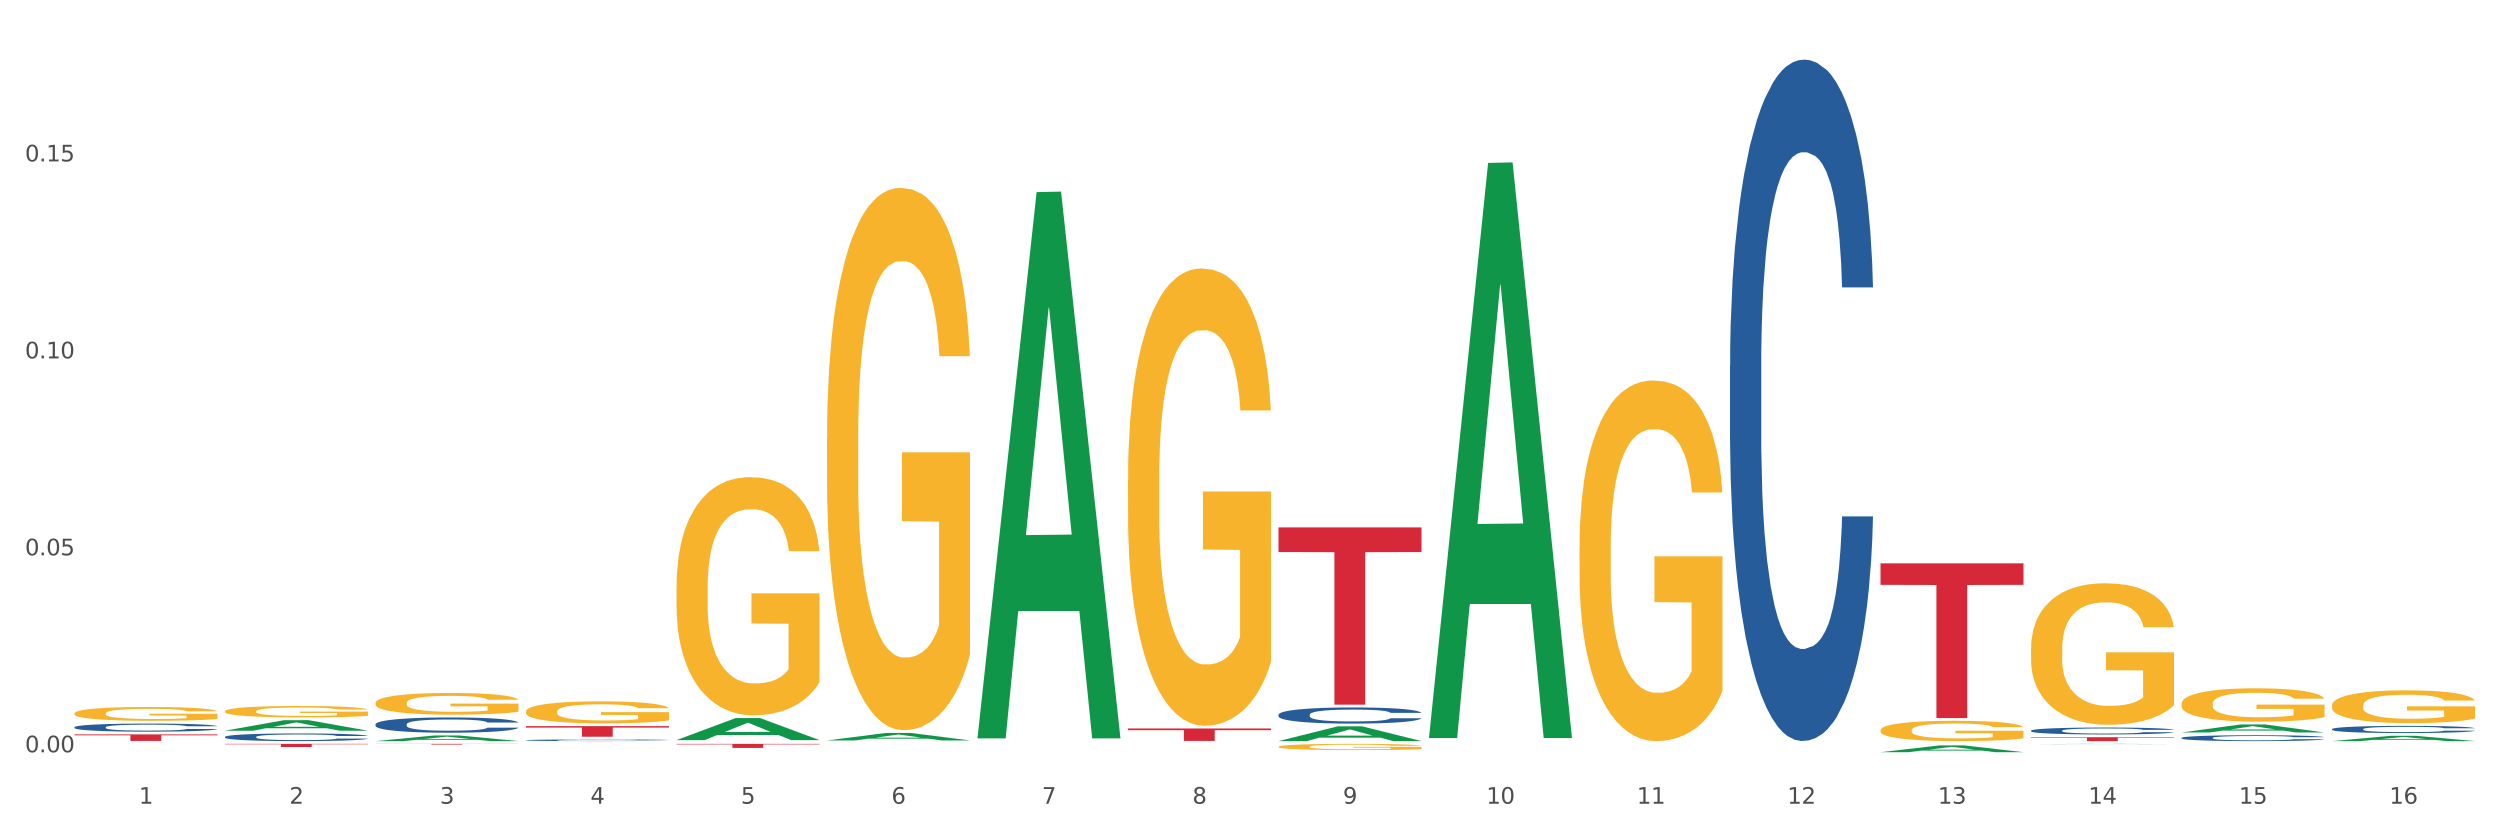 <?xml version="1.0" encoding="utf-8" standalone="no"?>
<!DOCTYPE svg PUBLIC "-//W3C//DTD SVG 1.1//EN"
  "http://www.w3.org/Graphics/SVG/1.1/DTD/svg11.dtd">
<svg xmlns:xlink="http://www.w3.org/1999/xlink" width="1080pt" height="360pt" viewBox="0 0 1080 360" xmlns="http://www.w3.org/2000/svg" version="1.1">
 <rect x="0" y="0" width="1080" height="360" fill="#333333" stroke="none"/>
 <defs>
  <style type="text/css">*{stroke-linejoin: round; stroke-linecap: butt}</style>
 </defs>
 <g id="figure_1">
  <g id="patch_1">
   <path d="M 0 360 
L 1080 360 
L 1080 0 
L 0 0 
z
" style="fill: #ffffff; stroke: #ffffff; stroke-linejoin: miter"/>
  </g>
  <g id="axes_1">
   <g id="matplotlib.axis_1">
    <g id="xtick_1">
     <g id="text_1">
      <!-- 1 -->
      <g style="fill: #4d4d4d" transform="translate(60.004 347.204) scale(0.096 -0.096)">
       <defs>
        <path id="DejaVuSans-31" d="M 794 531 
L 1825 531 
L 1825 4091 
L 703 3866 
L 703 4441 
L 1819 4666 
L 2450 4666 
L 2450 531 
L 3481 531 
L 3481 0 
L 794 0 
L 794 531 
z
" transform="scale(0.016)"/>
       </defs>
       <use xlink:href="#DejaVuSans-31"/>
      </g>
     </g>
    </g>
    <g id="xtick_2">
     <g id="text_2">
      <!-- 2 -->
      <g style="fill: #4d4d4d" transform="translate(125.021 347.204) scale(0.096 -0.096)">
       <defs>
        <path id="DejaVuSans-32" d="M 1228 531 
L 3431 531 
L 3431 0 
L 469 0 
L 469 531 
Q 828 903 1448 1529 
Q 2069 2156 2228 2338 
Q 2531 2678 2651 2914 
Q 2772 3150 2772 3378 
Q 2772 3750 2511 3984 
Q 2250 4219 1831 4219 
Q 1534 4219 1204 4116 
Q 875 4013 500 3803 
L 500 4441 
Q 881 4594 1212 4672 
Q 1544 4750 1819 4750 
Q 2544 4750 2975 4387 
Q 3406 4025 3406 3419 
Q 3406 3131 3298 2873 
Q 3191 2616 2906 2266 
Q 2828 2175 2409 1742 
Q 1991 1309 1228 531 
z
" transform="scale(0.016)"/>
       </defs>
       <use xlink:href="#DejaVuSans-32"/>
      </g>
     </g>
    </g>
    <g id="xtick_3">
     <g id="text_3">
      <!-- 3 -->
      <g style="fill: #4d4d4d" transform="translate(190.039 347.204) scale(0.096 -0.096)">
       <defs>
        <path id="DejaVuSans-33" d="M 2597 2516 
Q 3050 2419 3304 2112 
Q 3559 1806 3559 1356 
Q 3559 666 3084 287 
Q 2609 -91 1734 -91 
Q 1441 -91 1130 -33 
Q 819 25 488 141 
L 488 750 
Q 750 597 1062 519 
Q 1375 441 1716 441 
Q 2309 441 2620 675 
Q 2931 909 2931 1356 
Q 2931 1769 2642 2001 
Q 2353 2234 1838 2234 
L 1294 2234 
L 1294 2753 
L 1863 2753 
Q 2328 2753 2575 2939 
Q 2822 3125 2822 3475 
Q 2822 3834 2567 4026 
Q 2313 4219 1838 4219 
Q 1578 4219 1281 4162 
Q 984 4106 628 3988 
L 628 4550 
Q 988 4650 1302 4700 
Q 1616 4750 1894 4750 
Q 2613 4750 3031 4423 
Q 3450 4097 3450 3541 
Q 3450 3153 3228 2886 
Q 3006 2619 2597 2516 
z
" transform="scale(0.016)"/>
       </defs>
       <use xlink:href="#DejaVuSans-33"/>
      </g>
     </g>
    </g>
    <g id="xtick_4">
     <g id="text_4">
      <!-- 4 -->
      <g style="fill: #4d4d4d" transform="translate(255.056 347.204) scale(0.096 -0.096)">
       <defs>
        <path id="DejaVuSans-34" d="M 2419 4116 
L 825 1625 
L 2419 1625 
L 2419 4116 
z
M 2253 4666 
L 3047 4666 
L 3047 1625 
L 3713 1625 
L 3713 1100 
L 3047 1100 
L 3047 0 
L 2419 0 
L 2419 1100 
L 313 1100 
L 313 1709 
L 2253 4666 
z
" transform="scale(0.016)"/>
       </defs>
       <use xlink:href="#DejaVuSans-34"/>
      </g>
     </g>
    </g>
    <g id="xtick_5">
     <g id="text_5">
      <!-- 5 -->
      <g style="fill: #4d4d4d" transform="translate(320.073 347.204) scale(0.096 -0.096)">
       <defs>
        <path id="DejaVuSans-35" d="M 691 4666 
L 3169 4666 
L 3169 4134 
L 1269 4134 
L 1269 2991 
Q 1406 3038 1543 3061 
Q 1681 3084 1819 3084 
Q 2600 3084 3056 2656 
Q 3513 2228 3513 1497 
Q 3513 744 3044 326 
Q 2575 -91 1722 -91 
Q 1428 -91 1123 -41 
Q 819 9 494 109 
L 494 744 
Q 775 591 1075 516 
Q 1375 441 1709 441 
Q 2250 441 2565 725 
Q 2881 1009 2881 1497 
Q 2881 1984 2565 2268 
Q 2250 2553 1709 2553 
Q 1456 2553 1204 2497 
Q 953 2441 691 2322 
L 691 4666 
z
" transform="scale(0.016)"/>
       </defs>
       <use xlink:href="#DejaVuSans-35"/>
      </g>
     </g>
    </g>
    <g id="xtick_6">
     <g id="text_6">
      <!-- 6 -->
      <g style="fill: #4d4d4d" transform="translate(385.09 347.204) scale(0.096 -0.096)">
       <defs>
        <path id="DejaVuSans-36" d="M 2113 2584 
Q 1688 2584 1439 2293 
Q 1191 2003 1191 1497 
Q 1191 994 1439 701 
Q 1688 409 2113 409 
Q 2538 409 2786 701 
Q 3034 994 3034 1497 
Q 3034 2003 2786 2293 
Q 2538 2584 2113 2584 
z
M 3366 4563 
L 3366 3988 
Q 3128 4100 2886 4159 
Q 2644 4219 2406 4219 
Q 1781 4219 1451 3797 
Q 1122 3375 1075 2522 
Q 1259 2794 1537 2939 
Q 1816 3084 2150 3084 
Q 2853 3084 3261 2657 
Q 3669 2231 3669 1497 
Q 3669 778 3244 343 
Q 2819 -91 2113 -91 
Q 1303 -91 875 529 
Q 447 1150 447 2328 
Q 447 3434 972 4092 
Q 1497 4750 2381 4750 
Q 2619 4750 2861 4703 
Q 3103 4656 3366 4563 
z
" transform="scale(0.016)"/>
       </defs>
       <use xlink:href="#DejaVuSans-36"/>
      </g>
     </g>
    </g>
    <g id="xtick_7">
     <g id="text_7">
      <!-- 7 -->
      <g style="fill: #4d4d4d" transform="translate(450.108 347.204) scale(0.096 -0.096)">
       <defs>
        <path id="DejaVuSans-37" d="M 525 4666 
L 3525 4666 
L 3525 4397 
L 1831 0 
L 1172 0 
L 2766 4134 
L 525 4134 
L 525 4666 
z
" transform="scale(0.016)"/>
       </defs>
       <use xlink:href="#DejaVuSans-37"/>
      </g>
     </g>
    </g>
    <g id="xtick_8">
     <g id="text_8">
      <!-- 8 -->
      <g style="fill: #4d4d4d" transform="translate(515.125 347.204) scale(0.096 -0.096)">
       <defs>
        <path id="DejaVuSans-38" d="M 2034 2216 
Q 1584 2216 1326 1975 
Q 1069 1734 1069 1313 
Q 1069 891 1326 650 
Q 1584 409 2034 409 
Q 2484 409 2743 651 
Q 3003 894 3003 1313 
Q 3003 1734 2745 1975 
Q 2488 2216 2034 2216 
z
M 1403 2484 
Q 997 2584 770 2862 
Q 544 3141 544 3541 
Q 544 4100 942 4425 
Q 1341 4750 2034 4750 
Q 2731 4750 3128 4425 
Q 3525 4100 3525 3541 
Q 3525 3141 3298 2862 
Q 3072 2584 2669 2484 
Q 3125 2378 3379 2068 
Q 3634 1759 3634 1313 
Q 3634 634 3220 271 
Q 2806 -91 2034 -91 
Q 1263 -91 848 271 
Q 434 634 434 1313 
Q 434 1759 690 2068 
Q 947 2378 1403 2484 
z
M 1172 3481 
Q 1172 3119 1398 2916 
Q 1625 2713 2034 2713 
Q 2441 2713 2670 2916 
Q 2900 3119 2900 3481 
Q 2900 3844 2670 4047 
Q 2441 4250 2034 4250 
Q 1625 4250 1398 4047 
Q 1172 3844 1172 3481 
z
" transform="scale(0.016)"/>
       </defs>
       <use xlink:href="#DejaVuSans-38"/>
      </g>
     </g>
    </g>
    <g id="xtick_9">
     <g id="text_9">
      <!-- 9 -->
      <g style="fill: #4d4d4d" transform="translate(580.142 347.204) scale(0.096 -0.096)">
       <defs>
        <path id="DejaVuSans-39" d="M 703 97 
L 703 672 
Q 941 559 1184 500 
Q 1428 441 1663 441 
Q 2288 441 2617 861 
Q 2947 1281 2994 2138 
Q 2813 1869 2534 1725 
Q 2256 1581 1919 1581 
Q 1219 1581 811 2004 
Q 403 2428 403 3163 
Q 403 3881 828 4315 
Q 1253 4750 1959 4750 
Q 2769 4750 3195 4129 
Q 3622 3509 3622 2328 
Q 3622 1225 3098 567 
Q 2575 -91 1691 -91 
Q 1453 -91 1209 -44 
Q 966 3 703 97 
z
M 1959 2075 
Q 2384 2075 2632 2365 
Q 2881 2656 2881 3163 
Q 2881 3666 2632 3958 
Q 2384 4250 1959 4250 
Q 1534 4250 1286 3958 
Q 1038 3666 1038 3163 
Q 1038 2656 1286 2365 
Q 1534 2075 1959 2075 
z
" transform="scale(0.016)"/>
       </defs>
       <use xlink:href="#DejaVuSans-39"/>
      </g>
     </g>
    </g>
    <g id="xtick_10">
     <g id="text_10">
      <!-- 10 -->
      <g style="fill: #4d4d4d" transform="translate(642.105 347.204) scale(0.096 -0.096)">
       <defs>
        <path id="DejaVuSans-30" d="M 2034 4250 
Q 1547 4250 1301 3770 
Q 1056 3291 1056 2328 
Q 1056 1369 1301 889 
Q 1547 409 2034 409 
Q 2525 409 2770 889 
Q 3016 1369 3016 2328 
Q 3016 3291 2770 3770 
Q 2525 4250 2034 4250 
z
M 2034 4750 
Q 2819 4750 3233 4129 
Q 3647 3509 3647 2328 
Q 3647 1150 3233 529 
Q 2819 -91 2034 -91 
Q 1250 -91 836 529 
Q 422 1150 422 2328 
Q 422 3509 836 4129 
Q 1250 4750 2034 4750 
z
" transform="scale(0.016)"/>
       </defs>
       <use xlink:href="#DejaVuSans-31"/>
       <use xlink:href="#DejaVuSans-30" transform="translate(63.623 0)"/>
      </g>
     </g>
    </g>
    <g id="xtick_11">
     <g id="text_11">
      <!-- 11 -->
      <g style="fill: #4d4d4d" transform="translate(707.123 347.204) scale(0.096 -0.096)">
       <use xlink:href="#DejaVuSans-31"/>
       <use xlink:href="#DejaVuSans-31" transform="translate(63.623 0)"/>
      </g>
     </g>
    </g>
    <g id="xtick_12">
     <g id="text_12">
      <!-- 12 -->
      <g style="fill: #4d4d4d" transform="translate(772.14 347.204) scale(0.096 -0.096)">
       <use xlink:href="#DejaVuSans-31"/>
       <use xlink:href="#DejaVuSans-32" transform="translate(63.623 0)"/>
      </g>
     </g>
    </g>
    <g id="xtick_13">
     <g id="text_13">
      <!-- 13 -->
      <g style="fill: #4d4d4d" transform="translate(837.157 347.204) scale(0.096 -0.096)">
       <use xlink:href="#DejaVuSans-31"/>
       <use xlink:href="#DejaVuSans-33" transform="translate(63.623 0)"/>
      </g>
     </g>
    </g>
    <g id="xtick_14">
     <g id="text_14">
      <!-- 14 -->
      <g style="fill: #4d4d4d" transform="translate(902.174 347.204) scale(0.096 -0.096)">
       <use xlink:href="#DejaVuSans-31"/>
       <use xlink:href="#DejaVuSans-34" transform="translate(63.623 0)"/>
      </g>
     </g>
    </g>
    <g id="xtick_15">
     <g id="text_15">
      <!-- 15 -->
      <g style="fill: #4d4d4d" transform="translate(967.192 347.204) scale(0.096 -0.096)">
       <use xlink:href="#DejaVuSans-31"/>
       <use xlink:href="#DejaVuSans-35" transform="translate(63.623 0)"/>
      </g>
     </g>
    </g>
    <g id="xtick_16">
     <g id="text_16">
      <!-- 16 -->
      <g style="fill: #4d4d4d" transform="translate(1032.209 347.204) scale(0.096 -0.096)">
       <use xlink:href="#DejaVuSans-31"/>
       <use xlink:href="#DejaVuSans-36" transform="translate(63.623 0)"/>
      </g>
     </g>
    </g>
    <g id="xtick_17"/>
    <g id="xtick_18"/>
    <g id="xtick_19"/>
    <g id="xtick_20"/>
    <g id="xtick_21"/>
    <g id="xtick_22"/>
    <g id="xtick_23"/>
    <g id="xtick_24"/>
    <g id="xtick_25"/>
    <g id="xtick_26"/>
    <g id="xtick_27"/>
    <g id="xtick_28"/>
    <g id="xtick_29"/>
    <g id="xtick_30"/>
    <g id="xtick_31"/>
   </g>
   <g id="matplotlib.axis_2">
    <g id="ytick_1">
     <g id="text_17">
      <!-- 0.00 -->
      <g style="fill: #4d4d4d" transform="translate(10.8 324.989) scale(0.096 -0.096)">
       <defs>
        <path id="DejaVuSans-2e" d="M 684 794 
L 1344 794 
L 1344 0 
L 684 0 
L 684 794 
z
" transform="scale(0.016)"/>
       </defs>
       <use xlink:href="#DejaVuSans-30"/>
       <use xlink:href="#DejaVuSans-2e" transform="translate(63.623 0)"/>
       <use xlink:href="#DejaVuSans-30" transform="translate(95.41 0)"/>
       <use xlink:href="#DejaVuSans-30" transform="translate(159.033 0)"/>
      </g>
     </g>
    </g>
    <g id="ytick_2">
     <g id="text_18">
      <!-- 0.05 -->
      <g style="fill: #4d4d4d" transform="translate(10.8 239.904) scale(0.096 -0.096)">
       <use xlink:href="#DejaVuSans-30"/>
       <use xlink:href="#DejaVuSans-2e" transform="translate(63.623 0)"/>
       <use xlink:href="#DejaVuSans-30" transform="translate(95.41 0)"/>
       <use xlink:href="#DejaVuSans-35" transform="translate(159.033 0)"/>
      </g>
     </g>
    </g>
    <g id="ytick_3">
     <g id="text_19">
      <!-- 0.10 -->
      <g style="fill: #4d4d4d" transform="translate(10.8 154.819) scale(0.096 -0.096)">
       <use xlink:href="#DejaVuSans-30"/>
       <use xlink:href="#DejaVuSans-2e" transform="translate(63.623 0)"/>
       <use xlink:href="#DejaVuSans-31" transform="translate(95.41 0)"/>
       <use xlink:href="#DejaVuSans-30" transform="translate(159.033 0)"/>
      </g>
     </g>
    </g>
    <g id="ytick_4">
     <g id="text_20">
      <!-- 0.15 -->
      <g style="fill: #4d4d4d" transform="translate(10.8 69.735) scale(0.096 -0.096)">
       <use xlink:href="#DejaVuSans-30"/>
       <use xlink:href="#DejaVuSans-2e" transform="translate(63.623 0)"/>
       <use xlink:href="#DejaVuSans-31" transform="translate(95.41 0)"/>
       <use xlink:href="#DejaVuSans-35" transform="translate(159.033 0)"/>
      </g>
     </g>
    </g>
    <g id="ytick_5"/>
    <g id="ytick_6"/>
    <g id="ytick_7"/>
    <g id="ytick_8"/>
   </g>
   <g id="PolyCollection_1">
    <path d="M 97.192 315.655 
L 97.256 315.651 
L 122.727 311.116 
L 133.297 311.111 
L 158.959 315.664 
L 146.733 315.664 
L 141.193 314.604 
L 114.894 314.604 
L 114.703 314.621 
L 109.354 315.664 
L 97.192 315.664 
L 97.192 315.655 
L 118.206 313.971 
L 137.882 313.967 
L 128.139 312.082 
L 128.012 312.073 
L 127.884 312.086 
L 118.142 313.967 
L 118.206 313.971 
L 97.192 315.655 
z
" clip-path="url(#p0a3e602d6d)" style="fill: #109648"/>
    <path d="M 162.209 320.155 
L 162.273 320.152 
L 187.744 317.717 
L 198.314 317.714 
L 223.976 320.159 
L 211.75 320.159 
L 206.21 319.59 
L 179.912 319.59 
L 179.721 319.599 
L 174.372 320.159 
L 162.209 320.159 
L 162.209 320.155 
L 183.223 319.25 
L 202.899 319.248 
L 193.156 318.236 
L 193.029 318.231 
L 192.902 318.238 
L 183.159 319.248 
L 183.223 319.25 
L 162.209 320.155 
z
" clip-path="url(#p0a3e602d6d)" style="fill: #109648"/>
    <path d="M 292.244 319.711 
L 292.308 319.702 
L 317.778 310.213 
L 328.349 310.204 
L 354.01 319.729 
L 341.784 319.729 
L 336.245 317.511 
L 309.946 317.511 
L 309.755 317.547 
L 304.406 319.729 
L 292.244 319.729 
L 292.244 319.711 
L 313.257 316.187 
L 332.933 316.178 
L 323.191 312.234 
L 323.063 312.216 
L 322.936 312.243 
L 313.194 316.178 
L 313.257 316.187 
L 292.244 319.711 
z
" clip-path="url(#p0a3e602d6d)" style="fill: #109648"/>
    <path d="M 357.261 319.865 
L 357.325 319.862 
L 382.796 316.633 
L 393.366 316.63 
L 419.028 319.871 
L 406.802 319.871 
L 401.262 319.116 
L 374.963 319.116 
L 374.772 319.129 
L 369.423 319.871 
L 357.261 319.871 
L 357.261 319.865 
L 378.275 318.666 
L 397.951 318.663 
L 388.208 317.321 
L 388.081 317.315 
L 387.953 317.324 
L 378.211 318.663 
L 378.275 318.666 
L 357.261 319.865 
z
" clip-path="url(#p0a3e602d6d)" style="fill: #109648"/>
    <path d="M 877.399 321.468 
L 877.463 321.468 
L 902.933 321.342 
L 913.504 321.342 
L 939.166 321.468 
L 926.94 321.468 
L 921.4 321.439 
L 895.101 321.439 
L 894.91 321.439 
L 889.561 321.468 
L 877.399 321.468 
L 877.399 321.468 
L 898.412 321.421 
L 918.089 321.421 
L 908.346 321.369 
L 908.219 321.368 
L 908.091 321.369 
L 898.349 321.421 
L 898.412 321.421 
L 877.399 321.468 
z
" clip-path="url(#p0a3e602d6d)" style="fill: #109648"/>
    <path d="M 942.416 316.43 
L 942.48 316.427 
L 967.951 312.963 
L 978.521 312.96 
L 1004.183 316.437 
L 991.957 316.437 
L 986.417 315.627 
L 960.118 315.627 
L 959.927 315.64 
L 954.579 316.437 
L 942.416 316.437 
L 942.416 316.43 
L 963.43 315.144 
L 983.106 315.141 
L 973.363 313.701 
L 973.236 313.694 
L 973.109 313.704 
L 963.366 315.141 
L 963.43 315.144 
L 942.416 316.43 
z
" clip-path="url(#p0a3e602d6d)" style="fill: #109648"/>
    <path d="M 1007.434 320.155 
L 1007.497 320.153 
L 1032.968 317.863 
L 1043.538 317.861 
L 1069.2 320.159 
L 1056.974 320.159 
L 1051.434 319.624 
L 1025.136 319.624 
L 1024.945 319.633 
L 1019.596 320.159 
L 1007.434 320.159 
L 1007.434 320.155 
L 1028.447 319.305 
L 1048.123 319.303 
L 1038.38 318.351 
L 1038.253 318.347 
L 1038.126 318.353 
L 1028.383 319.303 
L 1028.447 319.305 
L 1007.434 320.155 
z
" clip-path="url(#p0a3e602d6d)" style="fill: #109648"/>
    <path d="M 812.382 315.443 
L 812.455 315.435 
L 812.455 315.147 
L 812.601 314.899 
L 813.33 314.298 
L 814.424 313.802 
L 815.226 313.537 
L 816.028 313.321 
L 816.976 313.105 
L 818.143 312.881 
L 820.258 312.552 
L 821.57 312.384 
L 823.175 312.208 
L 826.092 311.952 
L 828.206 311.808 
L 830.394 311.688 
L 833.967 311.543 
L 836.301 311.479 
L 838.78 311.431 
L 841.77 311.399 
L 844.031 311.391 
L 848.99 311.415 
L 853.219 311.487 
L 855.261 311.543 
L 857.886 311.64 
L 859.272 311.704 
L 861.532 311.832 
L 863.866 312 
L 865.47 312.144 
L 867.877 312.416 
L 869.7 312.688 
L 871.377 313.025 
L 872.252 313.257 
L 872.909 313.473 
L 873.492 313.721 
L 874.075 314.114 
L 860.949 314.114 
L 860.439 313.834 
L 859.636 313.569 
L 858.47 313.313 
L 857.449 313.153 
L 855.699 312.953 
L 854.094 312.825 
L 852.417 312.729 
L 850.375 312.648 
L 848.771 312.608 
L 846.51 312.576 
L 842.062 312.584 
L 839.072 312.648 
L 837.03 312.729 
L 835.717 312.801 
L 834.551 312.881 
L 833.238 312.993 
L 831.707 313.161 
L 830.613 313.313 
L 829.519 313.505 
L 828.644 313.697 
L 827.842 313.922 
L 827.185 314.162 
L 826.675 314.41 
L 826.237 314.714 
L 825.873 315.219 
L 825.873 316.316 
L 826.019 316.564 
L 826.383 316.892 
L 826.821 317.141 
L 827.55 317.437 
L 828.206 317.637 
L 829.446 317.925 
L 830.832 318.166 
L 831.925 318.318 
L 833.019 318.446 
L 834.915 318.622 
L 837.03 318.766 
L 838.853 318.854 
L 841.333 318.934 
L 843.01 318.966 
L 844.468 318.982 
L 848.042 318.982 
L 850.594 318.958 
L 853.438 318.902 
L 855.626 318.83 
L 857.449 318.742 
L 859.491 318.598 
L 860.803 318.462 
L 860.803 316.788 
L 844.76 316.78 
L 844.76 315.667 
L 874.148 315.667 
L 874.148 318.934 
L 872.909 319.102 
L 871.523 319.255 
L 870.065 319.391 
L 867.877 319.559 
L 865.252 319.719 
L 862.918 319.831 
L 860.439 319.927 
L 857.522 320.015 
L 853.73 320.095 
L 851.396 320.127 
L 848.479 320.151 
L 845.052 320.159 
L 842.062 320.143 
L 839.145 320.103 
L 836.082 320.031 
L 833.092 319.927 
L 830.832 319.823 
L 828.571 319.695 
L 826.164 319.527 
L 824.268 319.367 
L 822.81 319.223 
L 821.206 319.038 
L 819.455 318.798 
L 818.143 318.582 
L 816.976 318.358 
L 815.736 318.069 
L 814.861 317.821 
L 813.986 317.509 
L 813.476 317.277 
L 812.892 316.916 
L 812.455 316.412 
L 812.382 315.443 
z
" clip-path="url(#p0a3e602d6d)" style="fill: #f7b32b"/>
    <path d="M 32.175 317.265 
L 93.941 317.265 
L 93.941 317.656 
L 69.645 317.658 
L 69.645 320.075 
L 56.325 320.075 
L 56.325 317.658 
L 32.175 317.656 
L 32.175 317.268 
L 32.175 317.265 
z
" clip-path="url(#p0a3e602d6d)" style="fill: #d62839"/>
    <path d="M 877.399 318.465 
L 939.166 318.465 
L 939.166 318.7 
L 914.869 318.702 
L 914.869 320.159 
L 901.549 320.159 
L 901.549 318.702 
L 877.399 318.7 
L 877.399 318.467 
L 877.399 318.465 
z
" clip-path="url(#p0a3e602d6d)" style="fill: #d62839"/>
    <path d="M 552.313 227.833 
L 614.079 227.833 
L 614.079 238.478 
L 589.783 238.55 
L 589.783 304.43 
L 576.463 304.43 
L 576.463 238.55 
L 552.313 238.478 
L 552.313 227.905 
L 552.313 227.833 
z
" clip-path="url(#p0a3e602d6d)" style="fill: #d62839"/>
    <path d="M 812.382 243.362 
L 874.148 243.362 
L 874.148 252.652 
L 849.852 252.714 
L 849.852 310.209 
L 836.532 310.209 
L 836.532 252.714 
L 812.382 252.652 
L 812.382 243.425 
L 812.382 243.362 
z
" clip-path="url(#p0a3e602d6d)" style="fill: #d62839"/>
    <path d="M 487.296 314.709 
L 549.062 314.709 
L 549.062 315.455 
L 524.765 315.46 
L 524.765 320.078 
L 511.446 320.078 
L 511.446 315.46 
L 487.296 315.455 
L 487.296 314.714 
L 487.296 314.709 
z
" clip-path="url(#p0a3e602d6d)" style="fill: #d62839"/>
    <path d="M 292.244 321.342 
L 354.01 321.342 
L 354.01 321.589 
L 329.714 321.59 
L 329.714 323.119 
L 316.394 323.119 
L 316.394 321.59 
L 292.244 321.589 
L 292.244 321.343 
L 292.244 321.342 
z
" clip-path="url(#p0a3e602d6d)" style="fill: #d62839"/>
    <path d="M 227.227 313.691 
L 288.993 313.691 
L 288.993 314.327 
L 264.696 314.332 
L 264.696 318.272 
L 251.377 318.272 
L 251.377 314.332 
L 227.227 314.327 
L 227.227 313.695 
L 227.227 313.691 
z
" clip-path="url(#p0a3e602d6d)" style="fill: #d62839"/>
    <path d="M 162.209 321.342 
L 223.976 321.342 
L 223.976 321.384 
L 199.679 321.384 
L 199.679 321.644 
L 186.36 321.644 
L 186.36 321.384 
L 162.209 321.384 
L 162.209 321.342 
L 162.209 321.342 
z
" clip-path="url(#p0a3e602d6d)" style="fill: #d62839"/>
    <path d="M 552.313 322.591 
L 552.386 322.588 
L 552.386 322.5 
L 552.532 322.423 
L 553.261 322.238 
L 554.355 322.085 
L 555.157 322.003 
L 555.959 321.937 
L 556.907 321.87 
L 558.074 321.801 
L 560.189 321.7 
L 561.501 321.648 
L 563.106 321.594 
L 566.023 321.515 
L 568.137 321.47 
L 570.325 321.433 
L 573.898 321.389 
L 576.232 321.369 
L 578.711 321.354 
L 581.701 321.344 
L 583.962 321.342 
L 588.921 321.349 
L 593.15 321.371 
L 595.192 321.389 
L 597.817 321.418 
L 599.203 321.438 
L 601.464 321.477 
L 603.797 321.529 
L 605.401 321.574 
L 607.808 321.658 
L 609.631 321.742 
L 611.308 321.845 
L 612.183 321.917 
L 612.84 321.984 
L 613.423 322.06 
L 614.006 322.181 
L 600.88 322.181 
L 600.37 322.095 
L 599.567 322.013 
L 598.401 321.934 
L 597.38 321.885 
L 595.63 321.823 
L 594.025 321.784 
L 592.348 321.754 
L 590.306 321.729 
L 588.702 321.717 
L 586.441 321.707 
L 581.993 321.71 
L 579.003 321.729 
L 576.961 321.754 
L 575.649 321.776 
L 574.482 321.801 
L 573.169 321.835 
L 571.638 321.887 
L 570.544 321.934 
L 569.45 321.993 
L 568.575 322.053 
L 567.773 322.122 
L 567.116 322.196 
L 566.606 322.272 
L 566.168 322.366 
L 565.804 322.522 
L 565.804 322.86 
L 565.95 322.936 
L 566.314 323.038 
L 566.752 323.114 
L 567.481 323.206 
L 568.137 323.267 
L 569.377 323.356 
L 570.763 323.43 
L 571.856 323.477 
L 572.95 323.517 
L 574.846 323.571 
L 576.961 323.615 
L 578.784 323.643 
L 581.264 323.667 
L 582.941 323.677 
L 584.399 323.682 
L 587.973 323.682 
L 590.525 323.675 
L 593.369 323.657 
L 595.557 323.635 
L 597.38 323.608 
L 599.422 323.564 
L 600.734 323.522 
L 600.734 323.006 
L 584.691 323.003 
L 584.691 322.66 
L 614.079 322.66 
L 614.079 323.667 
L 612.84 323.719 
L 611.454 323.766 
L 609.996 323.808 
L 607.808 323.86 
L 605.183 323.909 
L 602.849 323.944 
L 600.37 323.973 
L 597.453 324 
L 593.661 324.025 
L 591.327 324.035 
L 588.41 324.042 
L 584.983 324.045 
L 581.993 324.04 
L 579.076 324.028 
L 576.013 324.005 
L 573.023 323.973 
L 570.763 323.941 
L 568.502 323.902 
L 566.096 323.85 
L 564.199 323.801 
L 562.741 323.756 
L 561.137 323.699 
L 559.387 323.625 
L 558.074 323.559 
L 556.907 323.489 
L 555.667 323.401 
L 554.792 323.324 
L 553.917 323.228 
L 553.407 323.156 
L 552.823 323.045 
L 552.386 322.89 
L 552.313 322.591 
z
" clip-path="url(#p0a3e602d6d)" style="fill: #f7b32b"/>
    <path d="M 682.347 236.352 
L 682.42 236.21 
L 682.42 231.088 
L 682.566 226.677 
L 683.295 216.005 
L 684.389 207.183 
L 685.191 202.488 
L 685.994 198.646 
L 686.942 194.804 
L 688.108 190.82 
L 690.223 184.987 
L 691.536 181.999 
L 693.14 178.868 
L 696.057 174.315 
L 698.172 171.754 
L 700.36 169.62 
L 703.933 167.059 
L 706.266 165.92 
L 708.746 165.067 
L 711.736 164.497 
L 713.996 164.355 
L 718.955 164.782 
L 723.185 166.063 
L 725.227 167.059 
L 727.852 168.766 
L 729.237 169.904 
L 731.498 172.181 
L 733.832 175.169 
L 735.436 177.73 
L 737.842 182.568 
L 739.665 187.406 
L 741.343 193.382 
L 742.218 197.508 
L 742.874 201.35 
L 743.457 205.761 
L 744.041 212.733 
L 730.915 212.733 
L 730.404 207.753 
L 729.602 203.057 
L 728.435 198.504 
L 727.414 195.658 
L 725.664 192.101 
L 724.06 189.824 
L 722.383 188.117 
L 720.341 186.694 
L 718.736 185.983 
L 716.476 185.414 
L 712.027 185.556 
L 709.037 186.694 
L 706.996 188.117 
L 705.683 189.398 
L 704.516 190.82 
L 703.204 192.812 
L 701.672 195.801 
L 700.578 198.504 
L 699.484 201.919 
L 698.609 205.334 
L 697.807 209.318 
L 697.151 213.586 
L 696.64 217.997 
L 696.203 223.404 
L 695.838 232.368 
L 695.838 251.862 
L 695.984 256.272 
L 696.349 262.106 
L 696.786 266.517 
L 697.516 271.782 
L 698.172 275.339 
L 699.412 280.461 
L 700.797 284.73 
L 701.891 287.433 
L 702.985 289.71 
L 704.881 292.84 
L 706.996 295.401 
L 708.819 296.967 
L 711.298 298.389 
L 712.975 298.959 
L 714.434 299.243 
L 718.007 299.243 
L 720.559 298.816 
L 723.403 297.82 
L 725.591 296.54 
L 727.414 294.975 
L 729.456 292.413 
L 730.769 289.995 
L 730.769 260.257 
L 714.726 260.114 
L 714.726 240.336 
L 744.114 240.336 
L 744.114 298.389 
L 742.874 301.377 
L 741.489 304.081 
L 740.03 306.5 
L 737.842 309.488 
L 735.217 312.334 
L 732.884 314.326 
L 730.404 316.033 
L 727.487 317.598 
L 723.695 319.021 
L 721.362 319.59 
L 718.445 320.017 
L 715.017 320.159 
L 712.027 319.875 
L 709.11 319.163 
L 706.048 317.883 
L 703.058 316.033 
L 700.797 314.183 
L 698.536 311.907 
L 696.13 308.919 
L 694.234 306.073 
L 692.776 303.512 
L 691.171 300.239 
L 689.421 295.971 
L 688.108 292.129 
L 686.942 288.145 
L 685.702 283.022 
L 684.827 278.612 
L 683.952 273.062 
L 683.441 268.936 
L 682.858 262.533 
L 682.42 253.569 
L 682.347 236.352 
z
" clip-path="url(#p0a3e602d6d)" style="fill: #f7b32b"/>
    <path d="M 97.192 321.342 
L 158.959 321.342 
L 158.959 321.531 
L 134.662 321.532 
L 134.662 322.703 
L 121.343 322.703 
L 121.343 321.532 
L 97.192 321.531 
L 97.192 321.343 
L 97.192 321.342 
z
" clip-path="url(#p0a3e602d6d)" style="fill: #d62839"/>
    <path d="M 162.209 303.702 
L 162.282 303.693 
L 162.282 303.385 
L 162.428 303.119 
L 163.157 302.476 
L 164.251 301.945 
L 165.054 301.662 
L 165.856 301.431 
L 166.804 301.199 
L 167.97 300.959 
L 170.085 300.608 
L 171.398 300.428 
L 173.002 300.239 
L 175.919 299.965 
L 178.034 299.811 
L 180.222 299.682 
L 183.795 299.528 
L 186.128 299.459 
L 188.608 299.408 
L 191.598 299.374 
L 193.858 299.365 
L 198.817 299.391 
L 203.047 299.468 
L 205.089 299.528 
L 207.714 299.631 
L 209.099 299.699 
L 211.36 299.837 
L 213.694 300.017 
L 215.298 300.171 
L 217.704 300.462 
L 219.528 300.754 
L 221.205 301.114 
L 222.08 301.362 
L 222.736 301.594 
L 223.32 301.859 
L 223.903 302.279 
L 210.777 302.279 
L 210.266 301.979 
L 209.464 301.696 
L 208.297 301.422 
L 207.276 301.251 
L 205.526 301.036 
L 203.922 300.899 
L 202.245 300.796 
L 200.203 300.711 
L 198.598 300.668 
L 196.338 300.634 
L 191.889 300.642 
L 188.9 300.711 
L 186.858 300.796 
L 185.545 300.874 
L 184.378 300.959 
L 183.066 301.079 
L 181.534 301.259 
L 180.44 301.422 
L 179.347 301.628 
L 178.471 301.833 
L 177.669 302.073 
L 177.013 302.331 
L 176.503 302.596 
L 176.065 302.922 
L 175.7 303.462 
L 175.7 304.636 
L 175.846 304.902 
L 176.211 305.253 
L 176.648 305.519 
L 177.378 305.836 
L 178.034 306.05 
L 179.274 306.359 
L 180.659 306.616 
L 181.753 306.779 
L 182.847 306.916 
L 184.743 307.104 
L 186.858 307.259 
L 188.681 307.353 
L 191.16 307.439 
L 192.837 307.473 
L 194.296 307.49 
L 197.869 307.49 
L 200.422 307.464 
L 203.266 307.404 
L 205.453 307.327 
L 207.276 307.233 
L 209.318 307.079 
L 210.631 306.933 
L 210.631 305.142 
L 194.588 305.133 
L 194.588 303.942 
L 223.976 303.942 
L 223.976 307.439 
L 222.736 307.619 
L 221.351 307.781 
L 219.892 307.927 
L 217.704 308.107 
L 215.079 308.278 
L 212.746 308.398 
L 210.266 308.501 
L 207.349 308.596 
L 203.557 308.681 
L 201.224 308.716 
L 198.307 308.741 
L 194.879 308.75 
L 191.889 308.733 
L 188.972 308.69 
L 185.91 308.613 
L 182.92 308.501 
L 180.659 308.39 
L 178.399 308.253 
L 175.992 308.073 
L 174.096 307.901 
L 172.638 307.747 
L 171.033 307.55 
L 169.283 307.293 
L 167.97 307.061 
L 166.804 306.821 
L 165.564 306.513 
L 164.689 306.247 
L 163.814 305.913 
L 163.303 305.664 
L 162.72 305.279 
L 162.282 304.739 
L 162.209 303.702 
z
" clip-path="url(#p0a3e602d6d)" style="fill: #f7b32b"/>
    <path d="M 32.175 308.181 
L 32.248 308.176 
L 32.248 307.979 
L 32.394 307.809 
L 33.123 307.399 
L 34.217 307.06 
L 35.019 306.88 
L 35.821 306.732 
L 36.769 306.585 
L 37.936 306.431 
L 40.051 306.207 
L 41.363 306.092 
L 42.968 305.972 
L 45.885 305.797 
L 47.999 305.699 
L 50.187 305.617 
L 53.76 305.518 
L 56.094 305.475 
L 58.573 305.442 
L 61.563 305.42 
L 63.824 305.414 
L 68.783 305.431 
L 73.012 305.48 
L 75.054 305.518 
L 77.679 305.584 
L 79.065 305.628 
L 81.326 305.715 
L 83.659 305.83 
L 85.263 305.928 
L 87.67 306.114 
L 89.493 306.3 
L 91.17 306.53 
L 92.045 306.688 
L 92.702 306.836 
L 93.285 307.006 
L 93.868 307.273 
L 80.742 307.273 
L 80.232 307.082 
L 79.43 306.902 
L 78.263 306.727 
L 77.242 306.617 
L 75.492 306.481 
L 73.887 306.393 
L 72.21 306.328 
L 70.168 306.273 
L 68.564 306.246 
L 66.303 306.224 
L 61.855 306.229 
L 58.865 306.273 
L 56.823 306.328 
L 55.511 306.377 
L 54.344 306.431 
L 53.031 306.508 
L 51.5 306.623 
L 50.406 306.727 
L 49.312 306.858 
L 48.437 306.989 
L 47.635 307.142 
L 46.979 307.306 
L 46.468 307.476 
L 46.031 307.684 
L 45.666 308.028 
L 45.666 308.777 
L 45.812 308.947 
L 46.176 309.171 
L 46.614 309.34 
L 47.343 309.543 
L 47.999 309.679 
L 49.239 309.876 
L 50.625 310.04 
L 51.719 310.144 
L 52.812 310.232 
L 54.708 310.352 
L 56.823 310.45 
L 58.646 310.51 
L 61.126 310.565 
L 62.803 310.587 
L 64.261 310.598 
L 67.835 310.598 
L 70.387 310.581 
L 73.231 310.543 
L 75.419 310.494 
L 77.242 310.434 
L 79.284 310.335 
L 80.596 310.242 
L 80.596 309.1 
L 64.553 309.094 
L 64.553 308.334 
L 93.941 308.334 
L 93.941 310.565 
L 92.702 310.68 
L 91.316 310.784 
L 89.858 310.877 
L 87.67 310.992 
L 85.045 311.101 
L 82.711 311.177 
L 80.232 311.243 
L 77.315 311.303 
L 73.523 311.358 
L 71.189 311.38 
L 68.272 311.396 
L 64.845 311.402 
L 61.855 311.391 
L 58.938 311.363 
L 55.875 311.314 
L 52.885 311.243 
L 50.625 311.172 
L 48.364 311.085 
L 45.958 310.97 
L 44.062 310.86 
L 42.603 310.762 
L 40.999 310.636 
L 39.249 310.472 
L 37.936 310.324 
L 36.769 310.171 
L 35.529 309.975 
L 34.654 309.805 
L 33.779 309.592 
L 33.269 309.433 
L 32.685 309.187 
L 32.248 308.843 
L 32.175 308.181 
z
" clip-path="url(#p0a3e602d6d)" style="fill: #f7b32b"/>
    <path d="M 1007.434 314.97 
L 1007.507 314.968 
L 1007.507 314.888 
L 1007.726 314.781 
L 1008.529 314.582 
L 1009.551 314.432 
L 1011.303 314.257 
L 1012.252 314.183 
L 1013.493 314.101 
L 1016.049 313.968 
L 1018.969 313.854 
L 1021.013 313.792 
L 1022.547 313.752 
L 1025.978 313.682 
L 1027.949 313.65 
L 1029.994 313.625 
L 1031.746 313.608 
L 1034.666 313.588 
L 1037.003 313.58 
L 1039.704 313.577 
L 1041.967 313.58 
L 1044.961 313.591 
L 1049.341 313.625 
L 1051.021 313.645 
L 1053.284 313.679 
L 1055.62 313.724 
L 1057.518 313.769 
L 1059.709 313.835 
L 1061.972 313.92 
L 1064.162 314.027 
L 1065.696 314.126 
L 1066.937 314.231 
L 1068.032 314.359 
L 1068.835 314.497 
L 1069.2 314.614 
L 1055.839 314.614 
L 1055.474 314.509 
L 1054.744 314.395 
L 1054.014 314.319 
L 1053.211 314.257 
L 1051.97 314.186 
L 1050.875 314.141 
L 1049.049 314.087 
L 1047.37 314.053 
L 1045.983 314.033 
L 1044.304 314.016 
L 1040.726 313.999 
L 1038.171 313.999 
L 1036.565 314.005 
L 1034.593 314.019 
L 1032.914 314.039 
L 1030.943 314.073 
L 1029.41 314.109 
L 1027.876 314.158 
L 1027 314.191 
L 1025.686 314.254 
L 1024.81 314.305 
L 1023.642 314.393 
L 1022.985 314.455 
L 1021.817 314.616 
L 1021.306 314.735 
L 1021.086 314.818 
L 1020.94 314.908 
L 1020.94 315.35 
L 1021.379 315.548 
L 1021.744 315.633 
L 1022.328 315.73 
L 1023.423 315.854 
L 1025.029 315.976 
L 1026.708 316.064 
L 1028.095 316.118 
L 1029.41 316.157 
L 1030.724 316.189 
L 1032.33 316.217 
L 1033.644 316.234 
L 1035.615 316.251 
L 1037.952 316.259 
L 1039.777 316.259 
L 1043.501 316.245 
L 1045.18 316.231 
L 1046.786 316.211 
L 1048.538 316.18 
L 1049.925 316.146 
L 1050.728 316.121 
L 1052.043 316.067 
L 1053.065 316.01 
L 1053.941 315.945 
L 1054.525 315.888 
L 1055.182 315.803 
L 1055.693 315.707 
L 1055.839 315.656 
L 1069.2 315.656 
L 1068.908 315.758 
L 1068.397 315.857 
L 1067.375 315.99 
L 1066.572 316.067 
L 1065.33 316.16 
L 1064.016 316.24 
L 1062.191 316.327 
L 1060.512 316.393 
L 1058.76 316.449 
L 1056.861 316.5 
L 1053.43 316.571 
L 1052.189 316.591 
L 1049.56 316.625 
L 1047.516 316.645 
L 1044.523 316.664 
L 1041.456 316.676 
L 1038.244 316.679 
L 1035.396 316.673 
L 1032.257 316.656 
L 1030.286 316.639 
L 1028.095 316.613 
L 1025.54 316.574 
L 1023.131 316.526 
L 1020.867 316.469 
L 1018.75 316.404 
L 1016.779 316.33 
L 1014.224 316.208 
L 1012.325 316.089 
L 1010.938 315.979 
L 1009.989 315.885 
L 1009.04 315.766 
L 1008.529 315.684 
L 1007.726 315.486 
L 1007.434 315.302 
L 1007.434 314.97 
z
" clip-path="url(#p0a3e602d6d)" style="fill: #255c99"/>
    <path d="M 487.296 207.257 
L 487.369 207.077 
L 487.369 200.582 
L 487.514 194.989 
L 488.244 181.457 
L 489.338 170.271 
L 490.14 164.317 
L 490.942 159.445 
L 491.89 154.574 
L 493.057 149.522 
L 495.171 142.125 
L 496.484 138.336 
L 498.088 134.367 
L 501.005 128.593 
L 503.12 125.346 
L 505.308 122.639 
L 508.881 119.392 
L 511.215 117.948 
L 513.694 116.866 
L 516.684 116.144 
L 518.945 115.964 
L 523.903 116.505 
L 528.133 118.129 
L 530.175 119.392 
L 532.8 121.557 
L 534.186 123 
L 536.446 125.887 
L 538.78 129.676 
L 540.384 132.923 
L 542.791 139.058 
L 544.614 145.192 
L 546.291 152.77 
L 547.166 158.002 
L 547.822 162.873 
L 548.406 168.467 
L 548.989 177.307 
L 535.863 177.307 
L 535.352 170.992 
L 534.55 165.039 
L 533.383 159.265 
L 532.363 155.657 
L 530.612 151.146 
L 529.008 148.259 
L 527.331 146.094 
L 525.289 144.29 
L 523.685 143.388 
L 521.424 142.666 
L 516.976 142.847 
L 513.986 144.29 
L 511.944 146.094 
L 510.631 147.718 
L 509.464 149.522 
L 508.152 152.048 
L 506.62 155.837 
L 505.527 159.265 
L 504.433 163.595 
L 503.558 167.925 
L 502.756 172.977 
L 502.099 178.39 
L 501.589 183.983 
L 501.151 190.839 
L 500.787 202.206 
L 500.787 226.923 
L 500.932 232.517 
L 501.297 239.914 
L 501.735 245.507 
L 502.464 252.183 
L 503.12 256.693 
L 504.36 263.188 
L 505.745 268.601 
L 506.839 272.029 
L 507.933 274.916 
L 509.829 278.885 
L 511.944 282.133 
L 513.767 284.117 
L 516.246 285.922 
L 517.924 286.643 
L 519.382 287.004 
L 522.955 287.004 
L 525.508 286.463 
L 528.352 285.2 
L 530.539 283.576 
L 532.363 281.591 
L 534.404 278.344 
L 535.717 275.277 
L 535.717 237.568 
L 519.674 237.388 
L 519.674 212.309 
L 549.062 212.309 
L 549.062 285.922 
L 547.822 289.71 
L 546.437 293.138 
L 544.978 296.206 
L 542.791 299.995 
L 540.165 303.603 
L 537.832 306.129 
L 535.352 308.294 
L 532.435 310.279 
L 528.643 312.083 
L 526.31 312.805 
L 523.393 313.346 
L 519.966 313.526 
L 516.976 313.165 
L 514.059 312.263 
L 510.996 310.639 
L 508.006 308.294 
L 505.745 305.948 
L 503.485 303.062 
L 501.078 299.273 
L 499.182 295.664 
L 497.724 292.417 
L 496.119 288.267 
L 494.369 282.854 
L 493.057 277.983 
L 491.89 272.931 
L 490.65 266.436 
L 489.775 260.843 
L 488.9 253.806 
L 488.39 248.574 
L 487.806 240.455 
L 487.369 229.089 
L 487.296 207.257 
z
" clip-path="url(#p0a3e602d6d)" style="fill: #f7b32b"/>
    <path d="M 1007.434 304.778 
L 1007.507 304.765 
L 1007.507 304.299 
L 1007.652 303.898 
L 1008.382 302.928 
L 1009.475 302.127 
L 1010.278 301.7 
L 1011.08 301.351 
L 1012.028 301.002 
L 1013.195 300.639 
L 1015.309 300.109 
L 1016.622 299.838 
L 1018.226 299.553 
L 1021.143 299.139 
L 1023.258 298.907 
L 1025.446 298.713 
L 1029.019 298.48 
L 1031.353 298.376 
L 1033.832 298.299 
L 1036.822 298.247 
L 1039.083 298.234 
L 1044.041 298.273 
L 1048.271 298.389 
L 1050.313 298.48 
L 1052.938 298.635 
L 1054.324 298.738 
L 1056.584 298.945 
L 1058.918 299.217 
L 1060.522 299.45 
L 1062.929 299.889 
L 1064.752 300.329 
L 1066.429 300.872 
L 1067.304 301.247 
L 1067.96 301.596 
L 1068.544 301.997 
L 1069.127 302.631 
L 1056.001 302.631 
L 1055.49 302.178 
L 1054.688 301.752 
L 1053.521 301.338 
L 1052.5 301.079 
L 1050.75 300.756 
L 1049.146 300.549 
L 1047.469 300.394 
L 1045.427 300.264 
L 1043.823 300.2 
L 1041.562 300.148 
L 1037.114 300.161 
L 1034.124 300.264 
L 1032.082 300.394 
L 1030.769 300.51 
L 1029.602 300.639 
L 1028.29 300.82 
L 1026.758 301.092 
L 1025.665 301.338 
L 1024.571 301.648 
L 1023.696 301.958 
L 1022.893 302.321 
L 1022.237 302.709 
L 1021.727 303.109 
L 1021.289 303.601 
L 1020.925 304.416 
L 1020.925 306.187 
L 1021.07 306.588 
L 1021.435 307.118 
L 1021.873 307.519 
L 1022.602 307.998 
L 1023.258 308.321 
L 1024.498 308.786 
L 1025.883 309.174 
L 1026.977 309.42 
L 1028.071 309.627 
L 1029.967 309.912 
L 1032.082 310.144 
L 1033.905 310.287 
L 1036.384 310.416 
L 1038.062 310.468 
L 1039.52 310.493 
L 1043.093 310.493 
L 1045.646 310.455 
L 1048.49 310.364 
L 1050.677 310.248 
L 1052.5 310.106 
L 1054.542 309.873 
L 1055.855 309.653 
L 1055.855 306.95 
L 1039.812 306.937 
L 1039.812 305.14 
L 1069.2 305.14 
L 1069.2 310.416 
L 1067.96 310.687 
L 1066.575 310.933 
L 1065.116 311.153 
L 1062.929 311.425 
L 1060.303 311.683 
L 1057.97 311.864 
L 1055.49 312.019 
L 1052.573 312.162 
L 1048.781 312.291 
L 1046.448 312.343 
L 1043.531 312.382 
L 1040.103 312.394 
L 1037.114 312.369 
L 1034.197 312.304 
L 1031.134 312.188 
L 1028.144 312.019 
L 1025.883 311.851 
L 1023.623 311.644 
L 1021.216 311.373 
L 1019.32 311.114 
L 1017.862 310.881 
L 1016.257 310.584 
L 1014.507 310.196 
L 1013.195 309.847 
L 1012.028 309.485 
L 1010.788 309.019 
L 1009.913 308.618 
L 1009.038 308.114 
L 1008.527 307.739 
L 1007.944 307.157 
L 1007.507 306.342 
L 1007.434 304.778 
z
" clip-path="url(#p0a3e602d6d)" style="fill: #f7b32b"/>
    <path d="M 227.227 307.39 
L 227.3 307.381 
L 227.3 307.068 
L 227.445 306.799 
L 228.175 306.147 
L 229.269 305.609 
L 230.071 305.322 
L 230.873 305.087 
L 231.821 304.853 
L 232.988 304.609 
L 235.102 304.253 
L 236.415 304.07 
L 238.019 303.879 
L 240.936 303.601 
L 243.051 303.445 
L 245.239 303.314 
L 248.812 303.158 
L 251.146 303.088 
L 253.625 303.036 
L 256.615 303.002 
L 258.876 302.993 
L 263.834 303.019 
L 268.064 303.097 
L 270.106 303.158 
L 272.731 303.262 
L 274.117 303.332 
L 276.377 303.471 
L 278.711 303.653 
L 280.315 303.81 
L 282.722 304.105 
L 284.545 304.401 
L 286.222 304.766 
L 287.097 305.018 
L 287.753 305.252 
L 288.337 305.522 
L 288.92 305.947 
L 275.794 305.947 
L 275.283 305.643 
L 274.481 305.357 
L 273.315 305.078 
L 272.294 304.905 
L 270.543 304.687 
L 268.939 304.548 
L 267.262 304.444 
L 265.22 304.357 
L 263.616 304.314 
L 261.355 304.279 
L 256.907 304.288 
L 253.917 304.357 
L 251.875 304.444 
L 250.562 304.522 
L 249.396 304.609 
L 248.083 304.731 
L 246.552 304.913 
L 245.458 305.078 
L 244.364 305.287 
L 243.489 305.496 
L 242.687 305.739 
L 242.03 306 
L 241.52 306.269 
L 241.082 306.599 
L 240.718 307.147 
L 240.718 308.337 
L 240.863 308.607 
L 241.228 308.963 
L 241.666 309.232 
L 242.395 309.554 
L 243.051 309.771 
L 244.291 310.084 
L 245.676 310.345 
L 246.77 310.51 
L 247.864 310.649 
L 249.76 310.84 
L 251.875 310.996 
L 253.698 311.092 
L 256.177 311.179 
L 257.855 311.214 
L 259.313 311.231 
L 262.886 311.231 
L 265.439 311.205 
L 268.283 311.144 
L 270.47 311.066 
L 272.294 310.97 
L 274.335 310.814 
L 275.648 310.666 
L 275.648 308.85 
L 259.605 308.841 
L 259.605 307.633 
L 288.993 307.633 
L 288.993 311.179 
L 287.753 311.361 
L 286.368 311.526 
L 284.909 311.674 
L 282.722 311.857 
L 280.096 312.03 
L 277.763 312.152 
L 275.283 312.256 
L 272.366 312.352 
L 268.574 312.439 
L 266.241 312.474 
L 263.324 312.5 
L 259.897 312.508 
L 256.907 312.491 
L 253.99 312.448 
L 250.927 312.369 
L 247.937 312.256 
L 245.676 312.143 
L 243.416 312.004 
L 241.009 311.822 
L 239.113 311.648 
L 237.655 311.492 
L 236.05 311.292 
L 234.3 311.031 
L 232.988 310.796 
L 231.821 310.553 
L 230.581 310.24 
L 229.706 309.971 
L 228.831 309.632 
L 228.321 309.38 
L 227.737 308.989 
L 227.3 308.441 
L 227.227 307.39 
z
" clip-path="url(#p0a3e602d6d)" style="fill: #f7b32b"/>
    <path d="M 292.244 253.676 
L 292.317 253.582 
L 292.317 250.199 
L 292.463 247.287 
L 293.192 240.239 
L 294.286 234.413 
L 295.088 231.313 
L 295.89 228.776 
L 296.838 226.239 
L 298.005 223.607 
L 300.12 219.755 
L 301.432 217.782 
L 303.037 215.714 
L 305.954 212.708 
L 308.068 211.016 
L 310.256 209.607 
L 313.829 207.915 
L 316.163 207.164 
L 318.642 206.6 
L 321.632 206.224 
L 323.893 206.13 
L 328.852 206.412 
L 333.081 207.258 
L 335.123 207.915 
L 337.748 209.043 
L 339.134 209.795 
L 341.395 211.298 
L 343.728 213.271 
L 345.332 214.963 
L 347.739 218.158 
L 349.562 221.352 
L 351.239 225.299 
L 352.114 228.024 
L 352.771 230.561 
L 353.354 233.474 
L 353.937 238.078 
L 340.811 238.078 
L 340.301 234.789 
L 339.499 231.688 
L 338.332 228.682 
L 337.311 226.802 
L 335.561 224.453 
L 333.956 222.95 
L 332.279 221.822 
L 330.237 220.883 
L 328.633 220.413 
L 326.372 220.037 
L 321.924 220.131 
L 318.934 220.883 
L 316.892 221.822 
L 315.58 222.668 
L 314.413 223.607 
L 313.1 224.923 
L 311.569 226.896 
L 310.475 228.682 
L 309.381 230.937 
L 308.506 233.192 
L 307.704 235.823 
L 307.047 238.642 
L 306.537 241.555 
L 306.099 245.125 
L 305.735 251.045 
L 305.735 263.918 
L 305.881 266.831 
L 306.245 270.684 
L 306.683 273.597 
L 307.412 277.073 
L 308.068 279.422 
L 309.308 282.805 
L 310.694 285.624 
L 311.788 287.409 
L 312.881 288.913 
L 314.777 290.98 
L 316.892 292.671 
L 318.715 293.705 
L 321.195 294.645 
L 322.872 295.021 
L 324.33 295.209 
L 327.904 295.209 
L 330.456 294.927 
L 333.3 294.269 
L 335.488 293.423 
L 337.311 292.39 
L 339.353 290.698 
L 340.665 289.101 
L 340.665 269.462 
L 324.622 269.368 
L 324.622 256.307 
L 354.01 256.307 
L 354.01 294.645 
L 352.771 296.618 
L 351.385 298.403 
L 349.927 300.001 
L 347.739 301.974 
L 345.114 303.853 
L 342.78 305.169 
L 340.301 306.296 
L 337.384 307.33 
L 333.592 308.27 
L 331.258 308.645 
L 328.341 308.927 
L 324.914 309.021 
L 321.924 308.833 
L 319.007 308.364 
L 315.944 307.518 
L 312.954 306.296 
L 310.694 305.075 
L 308.433 303.571 
L 306.027 301.598 
L 304.131 299.719 
L 302.672 298.027 
L 301.068 295.866 
L 299.318 293.047 
L 298.005 290.51 
L 296.838 287.879 
L 295.598 284.497 
L 294.723 281.584 
L 293.848 277.919 
L 293.338 275.194 
L 292.754 270.966 
L 292.317 265.046 
L 292.244 253.676 
z
" clip-path="url(#p0a3e602d6d)" style="fill: #f7b32b"/>
    <path d="M 357.261 189.413 
L 357.334 189.199 
L 357.334 181.496 
L 357.48 174.863 
L 358.209 158.814 
L 359.303 145.547 
L 360.105 138.486 
L 360.907 132.708 
L 361.855 126.931 
L 363.022 120.939 
L 365.137 112.166 
L 366.45 107.672 
L 368.054 102.965 
L 370.971 96.118 
L 373.086 92.266 
L 375.273 89.056 
L 378.847 85.204 
L 381.18 83.493 
L 383.66 82.209 
L 386.649 81.353 
L 388.91 81.139 
L 393.869 81.781 
L 398.098 83.707 
L 400.14 85.204 
L 402.766 87.772 
L 404.151 89.484 
L 406.412 92.908 
L 408.745 97.401 
L 410.35 101.253 
L 412.756 108.528 
L 414.579 115.804 
L 416.256 124.791 
L 417.132 130.996 
L 417.788 136.774 
L 418.371 143.407 
L 418.955 153.892 
L 405.828 153.892 
L 405.318 146.403 
L 404.516 139.342 
L 403.349 132.494 
L 402.328 128.215 
L 400.578 122.865 
L 398.974 119.441 
L 397.296 116.874 
L 395.254 114.734 
L 393.65 113.664 
L 391.39 112.808 
L 386.941 113.022 
L 383.951 114.734 
L 381.909 116.874 
L 380.597 118.8 
L 379.43 120.939 
L 378.117 123.935 
L 376.586 128.429 
L 375.492 132.494 
L 374.398 137.63 
L 373.523 142.765 
L 372.721 148.757 
L 372.065 155.176 
L 371.554 161.81 
L 371.117 169.941 
L 370.752 183.422 
L 370.752 212.737 
L 370.898 219.371 
L 371.263 228.144 
L 371.7 234.777 
L 372.429 242.694 
L 373.086 248.044 
L 374.325 255.747 
L 375.711 262.167 
L 376.805 266.232 
L 377.899 269.656 
L 379.795 274.364 
L 381.909 278.215 
L 383.733 280.569 
L 386.212 282.709 
L 387.889 283.565 
L 389.348 283.993 
L 392.921 283.993 
L 395.473 283.351 
L 398.317 281.853 
L 400.505 279.927 
L 402.328 277.573 
L 404.37 273.722 
L 405.683 270.084 
L 405.683 225.362 
L 389.639 225.148 
L 389.639 195.405 
L 419.028 195.405 
L 419.028 282.709 
L 417.788 287.203 
L 416.402 291.268 
L 414.944 294.906 
L 412.756 299.399 
L 410.131 303.679 
L 407.797 306.675 
L 405.318 309.243 
L 402.401 311.596 
L 398.609 313.736 
L 396.275 314.592 
L 393.358 315.234 
L 389.931 315.448 
L 386.941 315.02 
L 384.024 313.95 
L 380.961 312.024 
L 377.972 309.243 
L 375.711 306.461 
L 373.45 303.037 
L 371.044 298.544 
L 369.148 294.264 
L 367.689 290.412 
L 366.085 285.491 
L 364.335 279.071 
L 363.022 273.294 
L 361.855 267.302 
L 360.616 259.599 
L 359.741 252.966 
L 358.866 244.62 
L 358.355 238.415 
L 357.772 228.786 
L 357.334 215.305 
L 357.261 189.413 
z
" clip-path="url(#p0a3e602d6d)" style="fill: #f7b32b"/>
    <path d="M 877.399 280.23 
L 877.472 280.175 
L 877.472 278.165 
L 877.618 276.434 
L 878.347 272.247 
L 879.441 268.785 
L 880.243 266.943 
L 881.045 265.435 
L 881.993 263.928 
L 883.16 262.365 
L 885.275 260.076 
L 886.588 258.903 
L 888.192 257.675 
L 891.109 255.888 
L 893.224 254.883 
L 895.411 254.046 
L 898.985 253.041 
L 901.318 252.594 
L 903.798 252.259 
L 906.787 252.036 
L 909.048 251.98 
L 914.007 252.148 
L 918.236 252.65 
L 920.278 253.041 
L 922.904 253.711 
L 924.289 254.157 
L 926.55 255.051 
L 928.883 256.223 
L 930.488 257.228 
L 932.894 259.126 
L 934.717 261.025 
L 936.394 263.37 
L 937.27 264.989 
L 937.926 266.496 
L 938.509 268.227 
L 939.093 270.963 
L 925.966 270.963 
L 925.456 269.008 
L 924.654 267.166 
L 923.487 265.379 
L 922.466 264.263 
L 920.716 262.867 
L 919.111 261.974 
L 917.434 261.304 
L 915.392 260.746 
L 913.788 260.466 
L 911.527 260.243 
L 907.079 260.299 
L 904.089 260.746 
L 902.047 261.304 
L 900.735 261.806 
L 899.568 262.365 
L 898.255 263.146 
L 896.724 264.319 
L 895.63 265.379 
L 894.536 266.719 
L 893.661 268.059 
L 892.859 269.623 
L 892.203 271.298 
L 891.692 273.028 
L 891.255 275.15 
L 890.89 278.667 
L 890.89 286.316 
L 891.036 288.047 
L 891.4 290.336 
L 891.838 292.067 
L 892.567 294.132 
L 893.224 295.528 
L 894.463 297.538 
L 895.849 299.213 
L 896.943 300.274 
L 898.037 301.167 
L 899.933 302.395 
L 902.047 303.4 
L 903.87 304.014 
L 906.35 304.573 
L 908.027 304.796 
L 909.486 304.908 
L 913.059 304.908 
L 915.611 304.74 
L 918.455 304.349 
L 920.643 303.847 
L 922.466 303.233 
L 924.508 302.228 
L 925.82 301.279 
L 925.82 289.61 
L 909.777 289.554 
L 909.777 281.794 
L 939.166 281.794 
L 939.166 304.573 
L 937.926 305.745 
L 936.54 306.806 
L 935.082 307.755 
L 932.894 308.928 
L 930.269 310.044 
L 927.935 310.826 
L 925.456 311.496 
L 922.539 312.11 
L 918.747 312.668 
L 916.413 312.891 
L 913.496 313.059 
L 910.069 313.115 
L 907.079 313.003 
L 904.162 312.724 
L 901.099 312.222 
L 898.109 311.496 
L 895.849 310.77 
L 893.588 309.877 
L 891.182 308.704 
L 889.286 307.588 
L 887.827 306.583 
L 886.223 305.299 
L 884.473 303.624 
L 883.16 302.116 
L 881.993 300.553 
L 880.754 298.543 
L 879.879 296.812 
L 879.003 294.635 
L 878.493 293.016 
L 877.91 290.503 
L 877.472 286.986 
L 877.399 280.23 
z
" clip-path="url(#p0a3e602d6d)" style="fill: #f7b32b"/>
    <path d="M 942.416 304.018 
L 942.489 304.005 
L 942.489 303.53 
L 942.635 303.122 
L 943.364 302.134 
L 944.458 301.317 
L 945.26 300.882 
L 946.063 300.527 
L 947.011 300.171 
L 948.177 299.802 
L 950.292 299.262 
L 951.605 298.985 
L 953.209 298.696 
L 956.126 298.274 
L 958.241 298.037 
L 960.429 297.839 
L 964.002 297.602 
L 966.335 297.497 
L 968.815 297.418 
L 971.805 297.365 
L 974.065 297.352 
L 979.024 297.391 
L 983.254 297.51 
L 985.296 297.602 
L 987.921 297.76 
L 989.306 297.866 
L 991.567 298.076 
L 993.901 298.353 
L 995.505 298.59 
L 997.911 299.038 
L 999.734 299.486 
L 1001.412 300.039 
L 1002.287 300.421 
L 1002.943 300.777 
L 1003.526 301.185 
L 1004.11 301.831 
L 990.984 301.831 
L 990.473 301.37 
L 989.671 300.935 
L 988.504 300.514 
L 987.483 300.25 
L 985.733 299.921 
L 984.129 299.71 
L 982.451 299.552 
L 980.41 299.42 
L 978.805 299.354 
L 976.545 299.302 
L 972.096 299.315 
L 969.106 299.42 
L 967.065 299.552 
L 965.752 299.67 
L 964.585 299.802 
L 963.273 299.987 
L 961.741 300.263 
L 960.647 300.514 
L 959.553 300.83 
L 958.678 301.146 
L 957.876 301.515 
L 957.22 301.91 
L 956.709 302.318 
L 956.272 302.819 
L 955.907 303.649 
L 955.907 305.454 
L 956.053 305.862 
L 956.418 306.402 
L 956.855 306.811 
L 957.585 307.298 
L 958.241 307.628 
L 959.481 308.102 
L 960.866 308.497 
L 961.96 308.747 
L 963.054 308.958 
L 964.95 309.248 
L 967.065 309.485 
L 968.888 309.63 
L 971.367 309.762 
L 973.044 309.815 
L 974.503 309.841 
L 978.076 309.841 
L 980.628 309.801 
L 983.472 309.709 
L 985.66 309.591 
L 987.483 309.446 
L 989.525 309.209 
L 990.838 308.985 
L 990.838 306.231 
L 974.795 306.218 
L 974.795 304.387 
L 1004.183 304.387 
L 1004.183 309.762 
L 1002.943 310.039 
L 1001.558 310.289 
L 1000.099 310.513 
L 997.911 310.789 
L 995.286 311.053 
L 992.953 311.237 
L 990.473 311.395 
L 987.556 311.54 
L 983.764 311.672 
L 981.431 311.725 
L 978.514 311.764 
L 975.086 311.778 
L 972.096 311.751 
L 969.179 311.685 
L 966.117 311.567 
L 963.127 311.395 
L 960.866 311.224 
L 958.605 311.013 
L 956.199 310.737 
L 954.303 310.473 
L 952.844 310.236 
L 951.24 309.933 
L 949.49 309.538 
L 948.177 309.182 
L 947.011 308.813 
L 945.771 308.339 
L 944.896 307.931 
L 944.021 307.417 
L 943.51 307.035 
L 942.927 306.442 
L 942.489 305.612 
L 942.416 304.018 
z
" clip-path="url(#p0a3e602d6d)" style="fill: #f7b32b"/>
    <path d="M 97.192 307.275 
L 97.265 307.27 
L 97.265 307.108 
L 97.411 306.968 
L 98.14 306.63 
L 99.234 306.351 
L 100.036 306.202 
L 100.838 306.08 
L 101.786 305.959 
L 102.953 305.832 
L 105.068 305.648 
L 106.381 305.553 
L 107.985 305.454 
L 110.902 305.31 
L 113.017 305.229 
L 115.204 305.161 
L 118.778 305.08 
L 121.111 305.044 
L 123.591 305.017 
L 126.58 304.999 
L 128.841 304.994 
L 133.8 305.008 
L 138.03 305.048 
L 140.071 305.08 
L 142.697 305.134 
L 144.082 305.17 
L 146.343 305.242 
L 148.676 305.337 
L 150.281 305.418 
L 152.687 305.571 
L 154.51 305.724 
L 156.188 305.914 
L 157.063 306.044 
L 157.719 306.166 
L 158.302 306.306 
L 158.886 306.527 
L 145.759 306.527 
L 145.249 306.369 
L 144.447 306.22 
L 143.28 306.076 
L 142.259 305.986 
L 140.509 305.873 
L 138.905 305.801 
L 137.227 305.747 
L 135.185 305.702 
L 133.581 305.679 
L 131.321 305.661 
L 126.872 305.666 
L 123.882 305.702 
L 121.84 305.747 
L 120.528 305.787 
L 119.361 305.832 
L 118.048 305.896 
L 116.517 305.99 
L 115.423 306.076 
L 114.329 306.184 
L 113.454 306.292 
L 112.652 306.418 
L 111.996 306.554 
L 111.485 306.693 
L 111.048 306.865 
L 110.683 307.148 
L 110.683 307.766 
L 110.829 307.906 
L 111.194 308.09 
L 111.631 308.23 
L 112.36 308.397 
L 113.017 308.509 
L 114.256 308.672 
L 115.642 308.807 
L 116.736 308.893 
L 117.83 308.965 
L 119.726 309.064 
L 121.84 309.145 
L 123.664 309.195 
L 126.143 309.24 
L 127.82 309.258 
L 129.279 309.267 
L 132.852 309.267 
L 135.404 309.253 
L 138.248 309.222 
L 140.436 309.181 
L 142.259 309.131 
L 144.301 309.05 
L 145.614 308.974 
L 145.614 308.032 
L 129.57 308.027 
L 129.57 307.401 
L 158.959 307.401 
L 158.959 309.24 
L 157.719 309.334 
L 156.333 309.42 
L 154.875 309.496 
L 152.687 309.591 
L 150.062 309.681 
L 147.728 309.744 
L 145.249 309.798 
L 142.332 309.848 
L 138.54 309.893 
L 136.206 309.911 
L 133.289 309.925 
L 129.862 309.929 
L 126.872 309.92 
L 123.955 309.898 
L 120.892 309.857 
L 117.903 309.798 
L 115.642 309.74 
L 113.381 309.668 
L 110.975 309.573 
L 109.079 309.483 
L 107.62 309.402 
L 106.016 309.298 
L 104.266 309.163 
L 102.953 309.041 
L 101.786 308.915 
L 100.547 308.753 
L 99.672 308.613 
L 98.797 308.437 
L 98.286 308.307 
L 97.703 308.104 
L 97.265 307.82 
L 97.192 307.275 
z
" clip-path="url(#p0a3e602d6d)" style="fill: #f7b32b"/>
    <path d="M 877.399 315.639 
L 877.472 315.636 
L 877.472 315.56 
L 877.691 315.456 
L 878.494 315.265 
L 879.516 315.121 
L 881.269 314.952 
L 882.218 314.881 
L 883.459 314.802 
L 886.014 314.673 
L 888.935 314.564 
L 890.979 314.504 
L 892.512 314.466 
L 895.944 314.398 
L 897.915 314.368 
L 899.959 314.344 
L 901.711 314.327 
L 904.632 314.308 
L 906.968 314.3 
L 909.67 314.297 
L 911.933 314.3 
L 914.926 314.311 
L 919.307 314.344 
L 920.986 314.363 
L 923.249 314.395 
L 925.586 314.439 
L 927.484 314.483 
L 929.674 314.545 
L 931.938 314.627 
L 934.128 314.731 
L 935.661 314.826 
L 936.902 314.927 
L 937.997 315.05 
L 938.8 315.183 
L 939.166 315.295 
L 925.805 315.295 
L 925.44 315.194 
L 924.71 315.085 
L 923.979 315.012 
L 923.176 314.952 
L 921.935 314.883 
L 920.84 314.84 
L 919.015 314.788 
L 917.336 314.755 
L 915.948 314.736 
L 914.269 314.72 
L 910.692 314.703 
L 908.136 314.703 
L 906.53 314.709 
L 904.559 314.722 
L 902.88 314.742 
L 900.908 314.774 
L 899.375 314.81 
L 897.842 314.856 
L 896.966 314.889 
L 895.652 314.949 
L 894.775 314.998 
L 893.607 315.082 
L 892.95 315.142 
L 891.782 315.298 
L 891.271 315.412 
L 891.052 315.491 
L 890.906 315.579 
L 890.906 316.004 
L 891.344 316.195 
L 891.709 316.277 
L 892.293 316.369 
L 893.388 316.489 
L 894.995 316.607 
L 896.674 316.691 
L 898.061 316.743 
L 899.375 316.781 
L 900.689 316.811 
L 902.296 316.838 
L 903.61 316.855 
L 905.581 316.871 
L 907.917 316.879 
L 909.743 316.879 
L 913.466 316.866 
L 915.145 316.852 
L 916.751 316.833 
L 918.504 316.803 
L 919.891 316.77 
L 920.694 316.746 
L 922.008 316.694 
L 923.03 316.639 
L 923.906 316.577 
L 924.491 316.522 
L 925.148 316.44 
L 925.659 316.348 
L 925.805 316.298 
L 939.166 316.298 
L 938.873 316.397 
L 938.362 316.492 
L 937.34 316.62 
L 936.537 316.694 
L 935.296 316.784 
L 933.982 316.86 
L 932.157 316.945 
L 930.477 317.007 
L 928.725 317.062 
L 926.827 317.111 
L 923.395 317.179 
L 922.154 317.198 
L 919.526 317.231 
L 917.482 317.25 
L 914.488 317.269 
L 911.422 317.28 
L 908.209 317.283 
L 905.362 317.277 
L 902.223 317.261 
L 900.251 317.245 
L 898.061 317.22 
L 895.506 317.182 
L 893.096 317.135 
L 890.833 317.081 
L 888.716 317.018 
L 886.744 316.947 
L 884.189 316.83 
L 882.291 316.716 
L 880.904 316.609 
L 879.954 316.519 
L 879.005 316.405 
L 878.494 316.326 
L 877.691 316.135 
L 877.399 315.958 
L 877.399 315.639 
z
" clip-path="url(#p0a3e602d6d)" style="fill: #255c99"/>
    <path d="M 942.416 318.76 
L 942.489 318.758 
L 942.489 318.693 
L 942.708 318.605 
L 943.512 318.443 
L 944.534 318.32 
L 946.286 318.176 
L 947.235 318.116 
L 948.476 318.048 
L 951.032 317.939 
L 953.952 317.846 
L 955.996 317.795 
L 957.529 317.763 
L 960.961 317.705 
L 962.932 317.679 
L 964.976 317.659 
L 966.729 317.645 
L 969.649 317.628 
L 971.985 317.621 
L 974.687 317.619 
L 976.95 317.621 
L 979.943 317.631 
L 984.324 317.659 
L 986.003 317.675 
L 988.267 317.703 
L 990.603 317.74 
L 992.501 317.777 
L 994.691 317.83 
L 996.955 317.9 
L 999.145 317.988 
L 1000.678 318.069 
L 1001.919 318.155 
L 1003.015 318.259 
L 1003.818 318.373 
L 1004.183 318.468 
L 990.822 318.468 
L 990.457 318.382 
L 989.727 318.29 
L 988.997 318.227 
L 988.194 318.176 
L 986.952 318.118 
L 985.857 318.081 
L 984.032 318.037 
L 982.353 318.009 
L 980.966 317.993 
L 979.286 317.979 
L 975.709 317.965 
L 973.154 317.965 
L 971.547 317.969 
L 969.576 317.981 
L 967.897 317.997 
L 965.926 318.025 
L 964.392 318.055 
L 962.859 318.095 
L 961.983 318.123 
L 960.669 318.174 
L 959.793 318.215 
L 958.625 318.287 
L 957.967 318.338 
L 956.799 318.471 
L 956.288 318.568 
L 956.069 318.635 
L 955.923 318.709 
L 955.923 319.071 
L 956.361 319.234 
L 956.726 319.303 
L 957.31 319.382 
L 958.406 319.484 
L 960.012 319.584 
L 961.691 319.656 
L 963.078 319.7 
L 964.392 319.733 
L 965.707 319.758 
L 967.313 319.781 
L 968.627 319.795 
L 970.598 319.809 
L 972.935 319.816 
L 974.76 319.816 
L 978.483 319.804 
L 980.163 319.793 
L 981.769 319.777 
L 983.521 319.751 
L 984.908 319.723 
L 985.711 319.702 
L 987.025 319.658 
L 988.048 319.612 
L 988.924 319.559 
L 989.508 319.512 
L 990.165 319.443 
L 990.676 319.364 
L 990.822 319.322 
L 1004.183 319.322 
L 1003.891 319.405 
L 1003.38 319.487 
L 1002.358 319.596 
L 1001.554 319.658 
L 1000.313 319.735 
L 998.999 319.8 
L 997.174 319.872 
L 995.495 319.925 
L 993.742 319.971 
L 991.844 320.013 
L 988.413 320.071 
L 987.171 320.087 
L 984.543 320.115 
L 982.499 320.132 
L 979.505 320.148 
L 976.439 320.157 
L 973.227 320.159 
L 970.379 320.155 
L 967.24 320.141 
L 965.268 320.127 
L 963.078 320.106 
L 960.523 320.074 
L 958.114 320.034 
L 955.85 319.988 
L 953.733 319.934 
L 951.762 319.874 
L 949.206 319.774 
L 947.308 319.677 
L 945.921 319.586 
L 944.972 319.51 
L 944.023 319.412 
L 943.512 319.345 
L 942.708 319.183 
L 942.416 319.032 
L 942.416 318.76 
z
" clip-path="url(#p0a3e602d6d)" style="fill: #255c99"/>
    <path d="M 32.175 314.156 
L 32.248 314.153 
L 32.248 314.063 
L 32.467 313.942 
L 33.27 313.718 
L 34.292 313.549 
L 36.045 313.351 
L 36.994 313.268 
L 38.235 313.175 
L 40.79 313.025 
L 43.711 312.897 
L 45.755 312.827 
L 47.288 312.782 
L 50.72 312.702 
L 52.691 312.667 
L 54.735 312.638 
L 56.487 312.619 
L 59.408 312.597 
L 61.744 312.587 
L 64.445 312.584 
L 66.709 312.587 
L 69.702 312.6 
L 74.083 312.638 
L 75.762 312.661 
L 78.025 312.699 
L 80.362 312.75 
L 82.26 312.801 
L 84.45 312.875 
L 86.713 312.971 
L 88.904 313.092 
L 90.437 313.204 
L 91.678 313.322 
L 92.773 313.466 
L 93.576 313.623 
L 93.941 313.754 
L 80.581 313.754 
L 80.216 313.635 
L 79.485 313.507 
L 78.755 313.421 
L 77.952 313.351 
L 76.711 313.271 
L 75.616 313.22 
L 73.791 313.159 
L 72.111 313.121 
L 70.724 313.098 
L 69.045 313.079 
L 65.468 313.06 
L 62.912 313.06 
L 61.306 313.066 
L 59.335 313.082 
L 57.655 313.105 
L 55.684 313.143 
L 54.151 313.185 
L 52.618 313.239 
L 51.742 313.277 
L 50.427 313.348 
L 49.551 313.405 
L 48.383 313.504 
L 47.726 313.575 
L 46.558 313.757 
L 46.047 313.891 
L 45.828 313.984 
L 45.682 314.086 
L 45.682 314.584 
L 46.12 314.808 
L 46.485 314.904 
L 47.069 315.013 
L 48.164 315.153 
L 49.77 315.291 
L 51.45 315.39 
L 52.837 315.45 
L 54.151 315.495 
L 55.465 315.53 
L 57.071 315.562 
L 58.386 315.581 
L 60.357 315.601 
L 62.693 315.61 
L 64.518 315.61 
L 68.242 315.594 
L 69.921 315.578 
L 71.527 315.556 
L 73.28 315.521 
L 74.667 315.482 
L 75.47 315.454 
L 76.784 315.393 
L 77.806 315.329 
L 78.682 315.255 
L 79.266 315.191 
L 79.923 315.096 
L 80.435 314.987 
L 80.581 314.929 
L 93.941 314.929 
L 93.649 315.044 
L 93.138 315.156 
L 92.116 315.307 
L 91.313 315.393 
L 90.072 315.498 
L 88.758 315.588 
L 86.932 315.687 
L 85.253 315.76 
L 83.501 315.824 
L 81.603 315.882 
L 78.171 315.962 
L 76.93 315.984 
L 74.302 316.022 
L 72.257 316.045 
L 69.264 316.067 
L 66.198 316.08 
L 62.985 316.083 
L 60.138 316.077 
L 56.998 316.057 
L 55.027 316.038 
L 52.837 316.01 
L 50.281 315.965 
L 47.872 315.91 
L 45.609 315.847 
L 43.492 315.773 
L 41.52 315.69 
L 38.965 315.553 
L 37.067 315.418 
L 35.679 315.294 
L 34.73 315.188 
L 33.781 315.054 
L 33.27 314.961 
L 32.467 314.738 
L 32.175 314.53 
L 32.175 314.156 
z
" clip-path="url(#p0a3e602d6d)" style="fill: #255c99"/>
    <path d="M 97.192 318.335 
L 97.265 318.332 
L 97.265 318.247 
L 97.484 318.132 
L 98.287 317.92 
L 99.31 317.76 
L 101.062 317.572 
L 102.011 317.494 
L 103.252 317.406 
L 105.807 317.264 
L 108.728 317.143 
L 110.772 317.076 
L 112.305 317.034 
L 115.737 316.958 
L 117.708 316.925 
L 119.752 316.898 
L 121.505 316.879 
L 124.425 316.858 
L 126.761 316.849 
L 129.463 316.846 
L 131.726 316.849 
L 134.719 316.861 
L 139.1 316.898 
L 140.779 316.919 
L 143.042 316.955 
L 145.379 317.003 
L 147.277 317.052 
L 149.467 317.121 
L 151.731 317.212 
L 153.921 317.327 
L 155.454 317.433 
L 156.695 317.545 
L 157.79 317.681 
L 158.594 317.83 
L 158.959 317.954 
L 145.598 317.954 
L 145.233 317.842 
L 144.503 317.721 
L 143.773 317.639 
L 142.969 317.572 
L 141.728 317.497 
L 140.633 317.448 
L 138.808 317.391 
L 137.129 317.354 
L 135.741 317.333 
L 134.062 317.315 
L 130.485 317.297 
L 127.929 317.297 
L 126.323 317.303 
L 124.352 317.318 
L 122.673 317.339 
L 120.701 317.376 
L 119.168 317.415 
L 117.635 317.466 
L 116.759 317.503 
L 115.445 317.569 
L 114.569 317.624 
L 113.4 317.718 
L 112.743 317.784 
L 111.575 317.957 
L 111.064 318.084 
L 110.845 318.171 
L 110.699 318.268 
L 110.699 318.74 
L 111.137 318.952 
L 111.502 319.043 
L 112.086 319.146 
L 113.181 319.279 
L 114.788 319.409 
L 116.467 319.503 
L 117.854 319.56 
L 119.168 319.603 
L 120.482 319.636 
L 122.089 319.666 
L 123.403 319.684 
L 125.374 319.702 
L 127.71 319.712 
L 129.536 319.712 
L 133.259 319.696 
L 134.938 319.681 
L 136.545 319.66 
L 138.297 319.627 
L 139.684 319.591 
L 140.487 319.563 
L 141.801 319.506 
L 142.823 319.445 
L 143.7 319.376 
L 144.284 319.315 
L 144.941 319.224 
L 145.452 319.122 
L 145.598 319.067 
L 158.959 319.067 
L 158.667 319.176 
L 158.156 319.282 
L 157.133 319.424 
L 156.33 319.506 
L 155.089 319.606 
L 153.775 319.69 
L 151.95 319.784 
L 150.27 319.854 
L 148.518 319.914 
L 146.62 319.969 
L 143.188 320.044 
L 141.947 320.066 
L 139.319 320.102 
L 137.275 320.123 
L 134.281 320.144 
L 131.215 320.156 
L 128.002 320.159 
L 125.155 320.153 
L 122.016 320.135 
L 120.044 320.117 
L 117.854 320.09 
L 115.299 320.047 
L 112.889 319.996 
L 110.626 319.935 
L 108.509 319.866 
L 106.538 319.787 
L 103.982 319.657 
L 102.084 319.53 
L 100.697 319.412 
L 99.748 319.312 
L 98.798 319.185 
L 98.287 319.097 
L 97.484 318.886 
L 97.192 318.689 
L 97.192 318.335 
z
" clip-path="url(#p0a3e602d6d)" style="fill: #255c99"/>
    <path d="M 162.209 312.898 
L 162.282 312.892 
L 162.282 312.723 
L 162.502 312.494 
L 163.305 312.072 
L 164.327 311.752 
L 166.079 311.379 
L 167.028 311.222 
L 168.269 311.047 
L 170.825 310.764 
L 173.745 310.523 
L 175.789 310.39 
L 177.323 310.306 
L 180.754 310.155 
L 182.725 310.089 
L 184.77 310.035 
L 186.522 309.998 
L 189.442 309.956 
L 191.778 309.938 
L 194.48 309.932 
L 196.743 309.938 
L 199.737 309.962 
L 204.117 310.035 
L 205.796 310.077 
L 208.06 310.149 
L 210.396 310.246 
L 212.294 310.342 
L 214.485 310.481 
L 216.748 310.661 
L 218.938 310.89 
L 220.471 311.101 
L 221.713 311.324 
L 222.808 311.596 
L 223.611 311.891 
L 223.976 312.138 
L 210.615 312.138 
L 210.25 311.915 
L 209.52 311.674 
L 208.79 311.511 
L 207.987 311.379 
L 206.746 311.228 
L 205.65 311.132 
L 203.825 311.017 
L 202.146 310.945 
L 200.759 310.903 
L 199.079 310.866 
L 195.502 310.83 
L 192.947 310.83 
L 191.34 310.842 
L 189.369 310.872 
L 187.69 310.915 
L 185.719 310.987 
L 184.185 311.065 
L 182.652 311.168 
L 181.776 311.24 
L 180.462 311.373 
L 179.586 311.481 
L 178.418 311.668 
L 177.761 311.801 
L 176.592 312.144 
L 176.081 312.397 
L 175.862 312.572 
L 175.716 312.765 
L 175.716 313.705 
L 176.154 314.127 
L 176.519 314.308 
L 177.104 314.513 
L 178.199 314.778 
L 179.805 315.037 
L 181.484 315.224 
L 182.871 315.339 
L 184.185 315.423 
L 185.5 315.489 
L 187.106 315.55 
L 188.42 315.586 
L 190.391 315.622 
L 192.728 315.64 
L 194.553 315.64 
L 198.276 315.61 
L 199.956 315.58 
L 201.562 315.538 
L 203.314 315.471 
L 204.701 315.399 
L 205.504 315.345 
L 206.819 315.23 
L 207.841 315.11 
L 208.717 314.971 
L 209.301 314.85 
L 209.958 314.67 
L 210.469 314.465 
L 210.615 314.356 
L 223.976 314.356 
L 223.684 314.573 
L 223.173 314.784 
L 222.151 315.067 
L 221.348 315.23 
L 220.106 315.429 
L 218.792 315.598 
L 216.967 315.785 
L 215.288 315.923 
L 213.535 316.044 
L 211.637 316.152 
L 208.206 316.303 
L 206.965 316.345 
L 204.336 316.418 
L 202.292 316.46 
L 199.299 316.502 
L 196.232 316.526 
L 193.02 316.532 
L 190.172 316.52 
L 187.033 316.484 
L 185.062 316.448 
L 182.871 316.393 
L 180.316 316.309 
L 177.907 316.207 
L 175.643 316.086 
L 173.526 315.947 
L 171.555 315.791 
L 168.999 315.532 
L 167.101 315.278 
L 165.714 315.043 
L 164.765 314.844 
L 163.816 314.591 
L 163.305 314.417 
L 162.502 313.995 
L 162.209 313.603 
L 162.209 312.898 
z
" clip-path="url(#p0a3e602d6d)" style="fill: #255c99"/>
    <path d="M 227.227 319.771 
L 227.3 319.771 
L 227.3 319.753 
L 227.519 319.728 
L 228.322 319.683 
L 229.344 319.649 
L 231.096 319.609 
L 232.045 319.592 
L 233.287 319.574 
L 235.842 319.543 
L 238.762 319.518 
L 240.807 319.503 
L 242.34 319.494 
L 245.771 319.478 
L 247.743 319.471 
L 249.787 319.466 
L 251.539 319.462 
L 254.459 319.457 
L 256.796 319.455 
L 259.497 319.455 
L 261.76 319.455 
L 264.754 319.458 
L 269.134 319.466 
L 270.814 319.47 
L 273.077 319.478 
L 275.413 319.488 
L 277.312 319.498 
L 279.502 319.513 
L 281.765 319.532 
L 283.955 319.557 
L 285.489 319.579 
L 286.73 319.603 
L 287.825 319.632 
L 288.628 319.664 
L 288.993 319.69 
L 275.632 319.69 
L 275.267 319.666 
L 274.537 319.641 
L 273.807 319.623 
L 273.004 319.609 
L 271.763 319.593 
L 270.668 319.583 
L 268.842 319.57 
L 267.163 319.563 
L 265.776 319.558 
L 264.097 319.554 
L 260.519 319.55 
L 257.964 319.55 
L 256.358 319.552 
L 254.386 319.555 
L 252.707 319.559 
L 250.736 319.567 
L 249.203 319.576 
L 247.669 319.587 
L 246.793 319.594 
L 245.479 319.608 
L 244.603 319.62 
L 243.435 319.64 
L 242.778 319.654 
L 241.61 319.691 
L 241.099 319.718 
L 240.88 319.736 
L 240.734 319.757 
L 240.734 319.858 
L 241.172 319.903 
L 241.537 319.922 
L 242.121 319.944 
L 243.216 319.972 
L 244.822 320 
L 246.501 320.02 
L 247.889 320.032 
L 249.203 320.041 
L 250.517 320.048 
L 252.123 320.054 
L 253.437 320.058 
L 255.409 320.062 
L 257.745 320.064 
L 259.57 320.064 
L 263.294 320.061 
L 264.973 320.058 
L 266.579 320.053 
L 268.331 320.046 
L 269.718 320.038 
L 270.522 320.033 
L 271.836 320.02 
L 272.858 320.007 
L 273.734 319.993 
L 274.318 319.98 
L 274.975 319.96 
L 275.486 319.939 
L 275.632 319.927 
L 288.993 319.927 
L 288.701 319.95 
L 288.19 319.973 
L 287.168 320.003 
L 286.365 320.02 
L 285.124 320.042 
L 283.809 320.06 
L 281.984 320.08 
L 280.305 320.094 
L 278.553 320.107 
L 276.654 320.119 
L 273.223 320.135 
L 271.982 320.139 
L 269.353 320.147 
L 267.309 320.152 
L 264.316 320.156 
L 261.249 320.159 
L 258.037 320.159 
L 255.19 320.158 
L 252.05 320.154 
L 250.079 320.15 
L 247.889 320.145 
L 245.333 320.136 
L 242.924 320.125 
L 240.661 320.112 
L 238.543 320.097 
L 236.572 320.08 
L 234.017 320.053 
L 232.118 320.025 
L 230.731 320 
L 229.782 319.979 
L 228.833 319.952 
L 228.322 319.933 
L 227.519 319.888 
L 227.227 319.847 
L 227.227 319.771 
z
" clip-path="url(#p0a3e602d6d)" style="fill: #255c99"/>
    <path d="M 422.278 318.555 
L 422.342 318.333 
L 447.813 82.986 
L 458.383 82.764 
L 484.045 318.998 
L 471.819 318.998 
L 466.279 263.988 
L 439.981 263.988 
L 439.79 264.875 
L 434.441 318.998 
L 422.278 318.998 
L 422.278 318.555 
L 443.292 231.159 
L 462.968 230.937 
L 453.225 133.116 
L 453.098 132.673 
L 452.971 133.338 
L 443.228 230.937 
L 443.292 231.159 
L 422.278 318.555 
z
" clip-path="url(#p0a3e602d6d)" style="fill: #109648"/>
    <path d="M 552.313 320.147 
L 552.377 320.141 
L 577.847 313.784 
L 588.418 313.778 
L 614.079 320.159 
L 601.853 320.159 
L 596.314 318.673 
L 570.015 318.673 
L 569.824 318.697 
L 564.475 320.159 
L 552.313 320.159 
L 552.313 320.147 
L 573.326 317.787 
L 593.002 317.781 
L 583.26 315.138 
L 583.132 315.126 
L 583.005 315.144 
L 573.263 317.781 
L 573.326 317.787 
L 552.313 320.147 
z
" clip-path="url(#p0a3e602d6d)" style="fill: #109648"/>
    <path d="M 617.33 318.378 
L 617.394 318.144 
L 642.865 70.384 
L 653.435 70.151 
L 679.097 318.845 
L 666.871 318.845 
L 661.331 260.933 
L 635.032 260.933 
L 634.841 261.867 
L 629.492 318.845 
L 617.33 318.845 
L 617.33 318.378 
L 638.343 226.373 
L 658.02 226.139 
L 648.277 123.159 
L 648.15 122.692 
L 648.022 123.392 
L 638.28 226.139 
L 638.343 226.373 
L 617.33 318.378 
z
" clip-path="url(#p0a3e602d6d)" style="fill: #109648"/>
    <path d="M 812.382 324.944 
L 812.446 324.941 
L 837.916 322.004 
L 848.487 322.001 
L 874.148 324.95 
L 861.922 324.95 
L 856.382 324.263 
L 830.084 324.263 
L 829.893 324.274 
L 824.544 324.95 
L 812.382 324.95 
L 812.382 324.944 
L 833.395 323.853 
L 853.071 323.85 
L 843.329 322.629 
L 843.201 322.624 
L 843.074 322.632 
L 833.332 323.85 
L 833.395 323.853 
L 812.382 324.944 
z
" clip-path="url(#p0a3e602d6d)" style="fill: #109648"/>
    <path d="M 552.313 308.75 
L 552.386 308.744 
L 552.386 308.565 
L 552.605 308.323 
L 553.408 307.876 
L 554.43 307.538 
L 556.182 307.143 
L 557.132 306.977 
L 558.373 306.792 
L 560.928 306.492 
L 563.848 306.237 
L 565.893 306.097 
L 567.426 306.007 
L 570.857 305.848 
L 572.829 305.778 
L 574.873 305.72 
L 576.625 305.682 
L 579.546 305.637 
L 581.882 305.618 
L 584.583 305.612 
L 586.847 305.618 
L 589.84 305.644 
L 594.221 305.72 
L 595.9 305.765 
L 598.163 305.842 
L 600.499 305.944 
L 602.398 306.046 
L 604.588 306.192 
L 606.851 306.384 
L 609.042 306.626 
L 610.575 306.849 
L 611.816 307.085 
L 612.911 307.372 
L 613.714 307.685 
L 614.079 307.946 
L 600.718 307.946 
L 600.353 307.71 
L 599.623 307.455 
L 598.893 307.283 
L 598.09 307.143 
L 596.849 306.983 
L 595.754 306.881 
L 593.929 306.76 
L 592.249 306.683 
L 590.862 306.639 
L 589.183 306.601 
L 585.605 306.562 
L 583.05 306.562 
L 581.444 306.575 
L 579.473 306.607 
L 577.793 306.652 
L 575.822 306.728 
L 574.289 306.811 
L 572.756 306.919 
L 571.88 306.996 
L 570.565 307.136 
L 569.689 307.251 
L 568.521 307.449 
L 567.864 307.589 
L 566.696 307.953 
L 566.185 308.221 
L 565.966 308.406 
L 565.82 308.61 
L 565.82 309.605 
L 566.258 310.051 
L 566.623 310.242 
L 567.207 310.459 
L 568.302 310.74 
L 569.908 311.014 
L 571.588 311.212 
L 572.975 311.333 
L 574.289 311.422 
L 575.603 311.493 
L 577.209 311.556 
L 578.523 311.595 
L 580.495 311.633 
L 582.831 311.652 
L 584.656 311.652 
L 588.38 311.62 
L 590.059 311.588 
L 591.665 311.544 
L 593.418 311.473 
L 594.805 311.397 
L 595.608 311.339 
L 596.922 311.218 
L 597.944 311.091 
L 598.82 310.944 
L 599.404 310.816 
L 600.061 310.625 
L 600.572 310.408 
L 600.718 310.293 
L 614.079 310.293 
L 613.787 310.523 
L 613.276 310.746 
L 612.254 311.046 
L 611.451 311.218 
L 610.21 311.429 
L 608.896 311.607 
L 607.07 311.805 
L 605.391 311.952 
L 603.639 312.079 
L 601.741 312.194 
L 598.309 312.354 
L 597.068 312.398 
L 594.44 312.475 
L 592.395 312.519 
L 589.402 312.564 
L 586.336 312.59 
L 583.123 312.596 
L 580.276 312.583 
L 577.136 312.545 
L 575.165 312.507 
L 572.975 312.449 
L 570.419 312.36 
L 568.01 312.252 
L 565.747 312.124 
L 563.629 311.977 
L 561.658 311.811 
L 559.103 311.537 
L 557.205 311.269 
L 555.817 311.021 
L 554.868 310.81 
L 553.919 310.542 
L 553.408 310.357 
L 552.605 309.911 
L 552.313 309.496 
L 552.313 308.75 
z
" clip-path="url(#p0a3e602d6d)" style="fill: #255c99"/>
    <path d="M 747.365 158.02 
L 747.438 157.751 
L 747.438 150.224 
L 747.657 140.009 
L 748.46 121.191 
L 749.482 106.944 
L 751.234 90.277 
L 752.183 83.287 
L 753.424 75.492 
L 755.98 62.857 
L 758.9 52.104 
L 760.944 46.19 
L 762.478 42.426 
L 765.909 35.706 
L 767.88 32.749 
L 769.925 30.329 
L 771.677 28.717 
L 774.597 26.835 
L 776.934 26.028 
L 779.635 25.759 
L 781.898 26.028 
L 784.892 27.104 
L 789.272 30.329 
L 790.952 32.211 
L 793.215 35.437 
L 795.551 39.738 
L 797.449 44.039 
L 799.64 50.222 
L 801.903 58.287 
L 804.093 68.502 
L 805.627 77.911 
L 806.868 87.857 
L 807.963 99.954 
L 808.766 113.127 
L 809.131 124.148 
L 795.77 124.148 
L 795.405 114.202 
L 794.675 103.449 
L 793.945 96.191 
L 793.142 90.277 
L 791.901 83.556 
L 790.806 79.255 
L 788.98 74.147 
L 787.301 70.922 
L 785.914 69.04 
L 784.235 67.427 
L 780.657 65.814 
L 778.102 65.814 
L 776.496 66.352 
L 774.524 67.696 
L 772.845 69.577 
L 770.874 72.803 
L 769.341 76.298 
L 767.807 80.868 
L 766.931 84.094 
L 765.617 90.008 
L 764.741 94.847 
L 763.573 103.18 
L 762.916 109.094 
L 761.748 124.417 
L 761.237 135.708 
L 761.018 143.503 
L 760.871 152.106 
L 760.871 194.042 
L 761.31 212.859 
L 761.675 220.924 
L 762.259 230.064 
L 763.354 241.892 
L 764.96 253.451 
L 766.639 261.785 
L 768.026 266.893 
L 769.341 270.656 
L 770.655 273.613 
L 772.261 276.301 
L 773.575 277.914 
L 775.546 279.527 
L 777.883 280.334 
L 779.708 280.334 
L 783.432 278.99 
L 785.111 277.645 
L 786.717 275.764 
L 788.469 272.807 
L 789.856 269.581 
L 790.66 267.161 
L 791.974 262.054 
L 792.996 256.677 
L 793.872 250.494 
L 794.456 245.118 
L 795.113 237.053 
L 795.624 227.913 
L 795.77 223.075 
L 809.131 223.075 
L 808.839 232.752 
L 808.328 242.161 
L 807.306 254.796 
L 806.503 262.054 
L 805.262 270.925 
L 803.947 278.452 
L 802.122 286.785 
L 800.443 292.968 
L 798.691 298.345 
L 796.792 303.183 
L 793.361 309.904 
L 792.12 311.786 
L 789.491 315.012 
L 787.447 316.893 
L 784.454 318.775 
L 781.387 319.85 
L 778.175 320.119 
L 775.327 319.582 
L 772.188 317.969 
L 770.217 316.356 
L 768.026 313.936 
L 765.471 310.173 
L 763.062 305.603 
L 760.798 300.226 
L 758.681 294.044 
L 756.71 287.054 
L 754.155 275.495 
L 752.256 264.204 
L 750.869 253.72 
L 749.92 244.849 
L 748.971 233.559 
L 748.46 225.763 
L 747.657 206.945 
L 747.365 189.472 
L 747.365 158.02 
z
" clip-path="url(#p0a3e602d6d)" style="fill: #255c99"/>
   </g>
  </g>
 </g>
 <defs>
  <clipPath id="p0a3e602d6d">
   <rect x="32.175" y="10.8" width="1037.025" height="329.109"/>
  </clipPath>
 </defs>
</svg>
